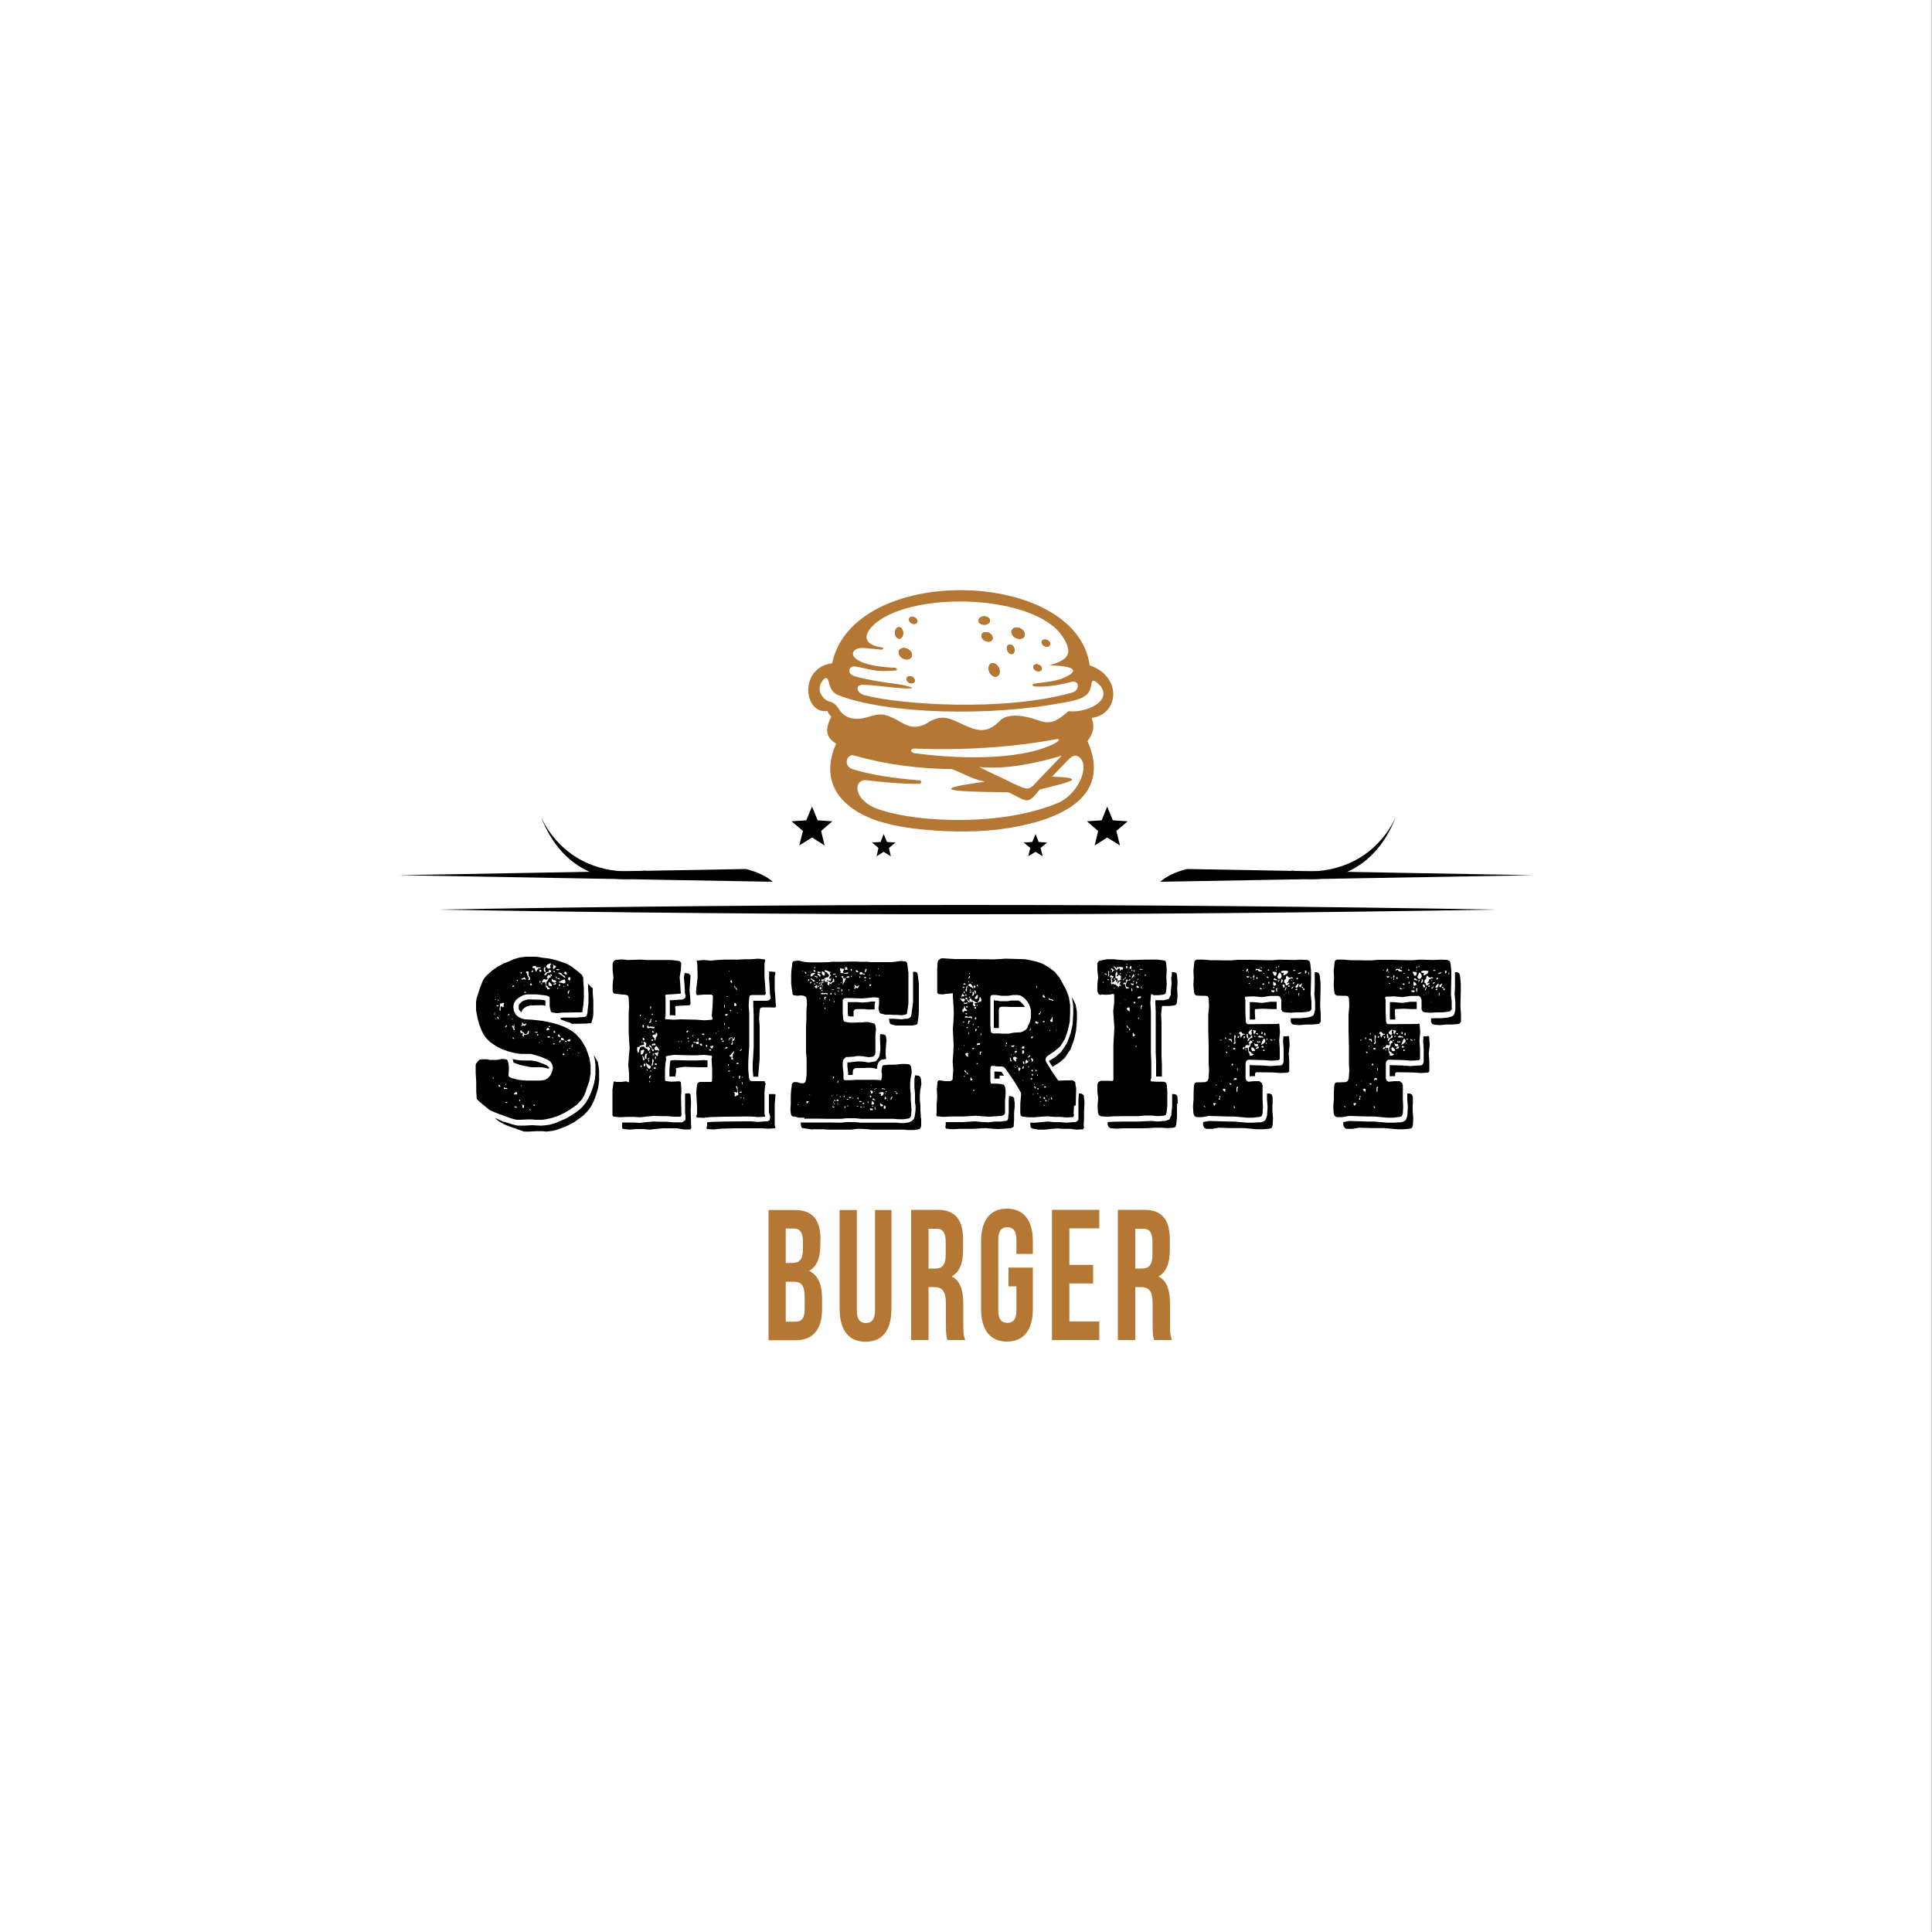 <?xml version="1.0" encoding="UTF-8"?>
<svg id="Calque_1" data-name="Calque 1" xmlns="http://www.w3.org/2000/svg" viewBox="0 0 100 100">
  <rect x="0" y="0" width="100" height="100" fill="#333333" stroke="none"/>
  <defs>
    <style>
      .cls-1, .cls-2 {
        fill: #b47834;
      }

      .cls-1, .cls-3 {
        fill-rule: evenodd;
      }

      .cls-4 {
        fill: #fff;
      }
    </style>
  </defs>
  <rect class="cls-4" width="99.99" height="100"/>
  <g>
    <path class="cls-3" d="M61.44,44.98l17.92.32-19.31.34c.3-.26.74-.5,1.39-.66h0Z"/>
    <path class="cls-3" d="M77.39,47.08c-18.62.32-36.28.32-54.78,0,18.47-.32,36.37-.32,54.78,0h0Z"/>
    <path class="cls-3" d="M38.6,44.98l-17.96.32,19.36.34c-.3-.26-.74-.5-1.4-.66h0Z"/>
    <path class="cls-3" d="M32.71,45.48s-3.34.53-4.76-3.33c0,0,1.19,3.41,5.47,2.91,0,0-.21.25-.21.34,0,.09-.5.08-.5.08h0Z"/>
    <path class="cls-3" d="M67.54,45.48s3.34.53,4.76-3.33c0,0-1.19,3.41-5.47,2.91,0,0,.21.25.21.34,0,.09.5.08.5.08h0Z"/>
    <polygon class="cls-3" points="42.03 41.75 42.32 42.46 43.08 42.51 42.5 43.01 42.68 43.76 42.03 43.35 41.37 43.76 41.56 43.01 40.97 42.51 41.73 42.46 42.03 41.75 42.03 41.75"/>
    <polygon class="cls-3" points="45.74 43.17 45.91 43.58 46.35 43.61 46.01 43.89 46.11 44.32 45.74 44.09 45.37 44.32 45.47 43.89 45.14 43.61 45.58 43.58 45.74 43.17 45.74 43.17"/>
    <polygon class="cls-3" points="57.31 41.75 57.02 42.46 56.26 42.51 56.84 43.01 56.66 43.76 57.31 43.35 57.97 43.76 57.78 43.01 58.37 42.51 57.6 42.46 57.31 41.75 57.31 41.75"/>
    <polygon class="cls-3" points="53.6 43.17 53.43 43.58 52.99 43.61 53.33 43.89 53.22 44.32 53.6 44.09 53.97 44.32 53.86 43.89 54.2 43.61 53.76 43.58 53.6 43.17 53.6 43.17"/>
    <path d="M30.19,50.6v.19s.03.36.03.36v.28s0,.26,0,.26l-.03.36-.04.26v.07s-.02.01-.02.01h-.03s-.05.01-.05.01h-.21s-.51.01-.51.01h-.21s-.29.03-.29.03l-.21-.03-.07-.02-.03-.02-.02-.06-.02-.08-.03-.16v-.45s-.04-.03-.04-.03l-.05-.03-.04-.02-.18-.03-.38-.04h-.51s-.16.04-.16.04l-.14.07-.14.09-.12.11-.09.15-.03.19.03.21.1.19.14.12.19.09.15.03.36.02.54.06.49.1.33.09.31.12.3.16.15.1.14.11.24.26.1.15.18.3.13.36.06.18.06.38v.2s0,.22,0,.22l-.07.4-.07.19-.13.39-.08.18-.1.17-.26.28-.31.22-.31.19-.33.16-.33.11-.36.08-.17.02h-.35s-.18-.02-.18-.02h-.2s-.38.02-.38.02h-.18s-.2-.04-.2-.04l-.36-.12-.17-.07-.18-.06-.37-.15-.17-.09-.46-.38-.16-.15-.02-.06v-.08s-.02-.25-.02-.25v-.48s-.03-.55-.03-.55v-.34s.02-.08.02-.08l.08-.11.09-.09.07-.03h.33s.14.03.14.03h.39s.13-.03.13-.03l.12-.02.19.02.06.02.03.04.02.06.02.07.03.19v.12l-.02.31v.04s.04.06.04.06l.05.03.04.02.11.03.27.07.14.02.27.02h.65s.17-.01.17-.01l.16-.03.16-.1.12-.15.08-.18.04-.2-.04-.17-.08-.13-.14-.1-.2-.09-.14-.06-.33-.1-.21-.06h-.51l-.16-.02-.18-.03-.32-.08-.31-.11-.32-.16-.29-.2-.12-.11-.12-.13-.11-.15-.09-.17-.14-.35-.1-.37-.07-.39v-.21s0-.2,0-.2l.03-.2.06-.18.12-.37.14-.36.1-.16.12-.13.27-.24.3-.21.31-.16.16-.06.16-.07.15-.07.33-.1.34-.04h.16s.35,0,.35,0l.17.02.16.03.33.04.16.03.33.09.48.17.15.09.15.1.28.22.13.12.05.04.02.07ZM25.51,55.76h0v.06l.03.04v-.06s0-.04,0-.04h-.02ZM25.63,52.44v-.02h-.03l-.02.09.04.02v-.02s-.02-.03-.02-.03v-.02s.03-.01.03-.01ZM26.05,58.17l.18.08.18.07.18.06.36.13.18.06h.23l.39-.02h.35s.17.02.17.02l.19-.02.21-.03.2-.06.17-.06.17-.07.19-.08.16-.08.18-.1.15-.11.17-.12.15-.12.15-.15.15-.18.13-.2.09-.2.08-.2.07-.21.06-.2.04-.21.03-.25v-.26s0-.22,0-.22l-.02-.21-.04-.19v-.07s-.06-.09-.06-.09l-.09-.16-.07-.11.03.12.04.19.02.21v.22s0,.25,0,.25l-.03.26-.04.21-.06.2-.07.21-.08.19-.1.2-.12.21-.15.18-.15.15-.15.12-.17.12-.16.1-.17.1-.16.08-.19.08-.17.08-.17.06-.21.06-.2.03-.19.02h-.17s-.36-.02-.36-.02l-.38.02h-.39s-.25-.06-.25-.06l-.18-.06-.34-.1-.4-.18h0l.1.09.16.12.17.09ZM25.65,51.76l.02-.02h0s-.02-.03-.02-.03h-.02s0,.02,0,.02v.02s.03.01.03.01ZM25.64,52.73v.02s0,.01,0,.01h.02s0,0,0,0h0s0-.03,0-.03l-.02-.02-.03.02ZM25.79,52.08l.02-.02-.03-.03h-.05s-.03.01-.03.01v.03l.02.03.04-.02h.03ZM25.77,52.75l.03-.02.02-.02-.03-.04v-.03s-.04-.01-.04-.01l-.03.03.03.02.02.03v.04ZM25.77,51.79h.02s.02,0,.02,0v-.02s-.03-.02-.03-.02h-.02v.02s0,.02,0,.02ZM25.77,51.49h.02v-.03h0s-.02-.01-.02-.01h0s0,.03,0,.03h0ZM25.87,56.18h0s0-.04,0-.04h-.02l-.04.02v.06s0,.02,0,.02h.04l.03.02h.02s0-.03,0-.03l-.03-.04ZM26.07,51.91h-.08l-.02.03h-.09s0,.17,0,.17l-.02.08v.11s.05.02.05.02v-.03s0-.01,0-.01v-.02s0-.03,0-.03v-.03s0-.08,0-.08l.03-.03h.04s.02.04.02.04h.04l.03-.02v-.03s0-.07,0-.07l.02-.06v-.03ZM26.04,52.44v.02s-.03.02-.03.02h0s.04-.03.04-.03h0ZM26.24,56.31h-.03s-.03.01-.03.01h-.02s0,.01,0,.01l-.03-.02v-.03h-.05v.08s.04.01.04.01h.02s.04-.01.04-.01h.02s.02,0,.02,0h0s.02.01.02.01h.02s0-.02,0-.02h0s0-.02,0-.02h-.02ZM26.18,53.16l.05-.02v-.1s-.05.06-.05.06l-.04.06v.02s.04-.01.04-.01ZM26.16,56.09h0s.02.06.02.06h.02v-.04h0s-.02-.01-.02-.01ZM26.23,57.04h-.05s-.02.02-.02.02v.02s.03.01.03.01h.03s.04-.03.04-.03v-.02h-.03ZM26.32,52.5l-.02.04v.02h.03l.03-.03v-.07l-.04.03ZM26.54,53.21l.02.04.02.02v.03s.02.02.02.02h.02s.02,0,.02,0v-.07s-.02-.03-.02-.03h0v-.1s0-.03,0-.03v-.02s0-.02,0-.02h0v-.03l-.05.06h.02s.02,0,.02,0h0s0,.01,0,.01l-.02.02h-.03s0,0,0,0l-.02-.02v-.04s0-.01,0-.01h0s0,.01,0,.01v.02s-.06.06-.06.06l.02.02h0s.02-.02.02-.02l.02.04h0s0,.04,0,.04h0ZM26.52,52.78l.02-.03-.02-.03h-.02s0,0,0,0v.04l.03.02ZM26.57,51.08l.06-.07h-.07l-.04.03v.03s0,.01,0,.01h.05ZM26.54,53.69v-.02s.02-.01.02-.01h-.02s0-.02,0-.02h0v.11s.08.03.08.03l-.03-.06-.03-.03ZM28.41,55.25l-.03-.04-.09-.07-.17-.08-.13-.04-.15-.06-.16-.04-.19-.03h-.48l-.19-.02-.19-.03-.1-.03.03.1.02.09.31.11.16.04.33.07.16.02h.51l.2.04.17.04v-.07ZM26.74,56.52h-.03l-.05.03-.07.08.03.02h.02s.06-.01.06-.01l.03.02.03-.02.02-.04-.03-.03v-.04ZM26.73,57.27h-.09s-.03.02-.03.02l.03.02h.03s0,0,0,0h.02l.02.03h.04v-.03l-.03-.04ZM26.78,50.72h-.03v.03s0,.02,0,.02h.03s.02.01.02.01v-.02s0-.03,0-.03h-.02ZM27.01,52.33l.04-.08.08-.07.1-.07.11-.04.12-.03h.14s.32-.01.32-.01h.18s.13.03.13.03v-.27l-.11-.03-.17-.02h-.18s-.33-.01-.33-.01h-.13s-.13.04-.13.04l-.11.04-.1.07-.07.07-.05.08v.08s0,.12,0,.12l.05.08.09.09.02-.07ZM26.91,56.9l-.02.02h-.02s0,.06,0,.06l.03.02.02-.02v-.02s0-.03,0-.03l-.02-.02ZM26.96,50.39h.04v-.07s-.04-.01-.04-.01l-.02.02v.03l.02.02ZM27.39,53.43l-.02-.09-.04.04-.04.09-.05.06h-.05s-.04-.02-.04-.02l-.05-.07-.07-.03-.04-.08h-.04s-.03.07-.03.07l.04.06.02.03.04-.03.04.02v.06s-.03.04-.03.04l.03.04.03.03h.04s0-.03,0-.03l-.03-.03v-.02h.03s.13-.01.13-.01l.02-.03h.08v-.09ZM26.98,56.18h-.02v.02s0,.02,0,.02h.03s0-.02,0-.02h0s0-.02,0-.02ZM26.98,50.67v.03h.03s.05,0,.05,0l.06-.03.05.03h.06s-.08-.12-.08-.12l-.11.06-.04.02h0ZM26.99,53.09v.03h.03s.05-.06.05-.06l.06.04h.02l.03-.02.05-.04.02-.08-.04.02-.02.03h-.04s-.04,0-.04,0l-.04-.06-.06-.03.02.08-.03.07h0ZM27.02,57.16l.02.06v.09s0,.02,0,.02l.04.02.04-.04h0s0-.1,0-.1l-.08-.04ZM27.05,56.49l.03.02.03-.02h-.03s-.03,0-.03,0ZM27.14,50.96h0l-.02.03h0v.02h0s.02,0,.02,0v-.04h0ZM27.13,51.36l.03.03h.06v-.04l-.02-.02h-.06s0,.03,0,.03ZM27.25,50.35l.08.22.03.02.02.02-.03.06v.07s.04-.02.04-.02h.03s0-.01,0-.01l.02-.09-.04-.07-.02-.02-.02-.03v-.21s-.05-.01-.05-.01h-.07v.02h-.02s.02.06.02.06ZM27.45,57.43l-.04-.02-.04.04h.03s.03-.01.03-.01l.03.03h.02v-.03h-.03ZM27.53,50.94l-.02-.02v-.02h-.04s0,.01,0,.01l-.04.03v.04l.03.02h.05s0-.02,0-.02h.02v-.04ZM27.58,50.23h-.05v.03l-.03.03.03.02h.02s.04-.01.04-.01v-.04s0-.03,0-.03h-.02ZM27.67,50.11l.02.04v.04s.03.06.03.06l.03.06.05-.11h.02s0-.02,0-.02h0s0-.01,0-.01h0s.07-.06.07-.06h0l.05.02h.02s.03-.02.03-.02l-.02-.02v-.02h-.16s-.06-.01-.06-.01l-.02-.06h-.06s-.07.01-.07.01l-.04.04.02.06h.06ZM27.64,57.17h-.04v.03s.03.02.03.02l.04.02.03-.03-.02-.03h-.04ZM27.83,53.44v-.02l-.03-.02-.03.02h-.03l-.03-.02-.03.02.02.03h.05s.04.01.04.01l.04-.02ZM27.84,53.53h-.03l-.02.03v.02s.04.02.04.02h.03s0-.03,0-.03v-.03s-.03-.01-.03-.01ZM27.96,50.78h0s-.03-.01-.03-.01h0v.07s0,.01,0,.01v.02h.03l.02-.02v-.02s0-.04,0-.04ZM28.01,50.22l-.06-.02h-.03s0,.04,0,.04v.04h0l.03.02h.05s.03-.06.03-.06l-.02-.03ZM27.91,53.95v.03h.03s0-.04,0-.04h-.04ZM28.03,50.89h-.05s.06.06.06.06h.03s0-.04,0-.04h-.03ZM28.28,51.21h.07l.13-.03-.08-.07h-.04s0-.01,0-.01h0s0-.01,0-.01v-.02h0s0-.01,0-.01l-.06-.04h-.02s-.02-.03-.02-.03l.02-.16.08-.09.04-.12h.03s.02-.01.02-.01l.07-.04h0s-.02-.03-.02-.03v-.03s-.1-.06-.1-.06l-.1.12.05.06-.03.07h-.09l-.07-.03-.06.06-.04.06v.06s.06.01.06.01l.04-.03h.04s.03.03.03.03v.08l.02.08v.07l.06.03.02.13ZM28.05,53.86h-.02v.03s0,.02,0,.02h.02v-.02s0-.02,0-.02h-.02ZM28.21,50.32h.02l.02-.06-.04-.06v-.04l.03-.06-.04-.04-.05.03v.06s0,.01,0,.01v.02s0,.07,0,.07l.04.06h.03ZM28.32,50.31l-.1.06-.05.09.02.02h.02s.07-.03.07-.03l.04-.08.06-.02h.02s.06-.01.06-.01h0s.06-.03.06-.03v-.06l-.02-.02v-.02h-.07s0-.01,0-.01h0s0,.01,0,.01h-.02s0,.06,0,.06l-.03.04h-.05ZM28.35,50.13h.08l.06-.02h.02s-.03-.08-.03-.08v-.09s.04-.01.04-.01l.02-.02-.02-.02v-.02h-.08l-.02.02-.09.04-.06.08v.04s.04.03.04.03l.04.04ZM28.4,53.3h.04s-.02-.02-.02-.02v-.04s-.03-.04-.03-.04h-.04l-.05.04-.02.07.03.02h.05s.04-.02.04-.02ZM28.46,53.64h-.07s-.09.03-.09.03l.06.02.03.02h.07v-.08ZM28.58,51.03l-.03-.08-.08-.09-.04-.03h0s0-.01,0-.01h0s-.02.01-.02.01l-.02.04v.02s0,.1,0,.1h0s.05.03.05.03l.07.03.08-.03ZM28.47,53.11h0s-.06-.01-.06-.01v.03s0,.03,0,.03h.05s0,0,0,0h0s0-.01,0-.01h.04s-.05-.03-.05-.03h-.02ZM28.5,50.49l.05.04h0s.02-.02.02-.02l-.02-.07-.06-.02v.07ZM28.64,49.98l-.02.11.02.09.08-.08.07-.07-.03-.03-.05-.02-.07-.04h-.04s0,.02,0,.02h-.04.05s.04.02.04.02ZM28.71,50.85h.04s.03-.03.03-.03v-.03s0-.03,0-.03l-.06-.02-.09-.02-.07-.07v.15s.13.07.13.07ZM28.64,53.68l-.06.02v.03s.03.02.03.02l.02-.03v-.04ZM28.79,50.87h-.02s0,0,0,0l-.04.02-.03.02-.07.03h0v.02h.11s.02-.01.02-.01l.02-.02v-.07ZM28.65,50.3l.06.02.02-.02v-.02l-.03-.02h-.04l-.03.02.02.02ZM28.66,53.99h-.03v.07s.05-.01.05-.01h.04s0-.01,0-.01l-.02-.03h-.05ZM28.75,53.4v-.02h-.03s-.04-.02-.04-.02l-.03.03v.03s.02.02.02.02l.02.02h.02s.02-.01.02-.01v-.04s.02-.01.02-.01ZM28.82,50.21h.1s.04-.01.04-.01v-.02s-.1-.02-.1-.02h-.08l.05.06ZM28.98,50.71l-.04-.09-.1.02h0s-.03-.06-.03-.06v-.03s-.03-.02-.03-.02v.11h.05s.14.07.14.07ZM28.89,51.17v-.02h0v-.02h-.02s-.02,0-.02,0v.02s-.03.02-.03.02h0s.04.01.04.01h.02ZM29.25,50.55l-.06-.06h-.02s-.04-.02-.04-.02l-.02-.02h0s-.02-.03-.02-.03l-.03-.04-.02-.02-.1-.02-.08.02.06.02.08.07h.03s.03.03.03.03h.02s0,.01,0,.01h0s.02.02.02.02l.04.03.04.04.1.04h0s0,0,0,0l-.05-.08ZM29,53.66l-.04-.09-.02-.03h-.04l-.02.03v.04l.05.06h.07ZM28.99,50.94h-.06s0,.02,0,.02l-.02.04h.02s0,.03,0,.03h.06s0-.02,0-.02v-.02s0-.01,0-.01v-.04ZM29.26,50.9v-.06s0-.07,0-.07l-.04-.08h0l-.07.03-.06.02-.06.03-.07.04-.06.03.13.03h.03s.11.03.11.03h.04s.03-.03.03-.03ZM28.96,53.97l.06-.06v-.08s-.07.06-.07.06v.08ZM29.27,53.88l-.07-.03h0s0-.01,0-.01l-.03-.06-.03-.04h0s0-.01,0-.01h-.03s-.04-.01-.04-.01l-.03.02v.07s0,.02,0,.02h.04s.03.01.03.01h.05s.06.02.06.02v.02s.03.03.03.03l.07.02h.02s-.02-.06-.02-.06ZM30.44,50.95v.2s.02.27.02.27v.48s-.05.43-.05.43v.09s-.05.16-.05.16l-.06.04-.06.02h-.08s-.03.01-.03.01h-.07s-.2.02-.2.02h-.16s-.15,0-.15,0h-.4s-.14.02-.14.02l.02.08.31.12.15.04.1.06h.26s.5-.01.5-.01l.27-.03v-.06s.07-.22.07-.22l.02-.18v-.19s0-.26,0-.26v-.27s-.03-.36-.03-.36v-.27s-.08-.04-.08-.04l-.1-.12-.08-.07v.03ZM29.17,54.54h-.04l-.02.03.04.04h.06v-.06s-.04-.02-.04-.02ZM29.16,54.22l.03.02v-.02s0-.03,0-.03h-.02s0-.01,0-.01h0v.02l.02.02ZM29.17,51.02v.02s-.02.01-.02.01l.04.02.03-.03h-.02s0-.01,0-.01h-.02ZM29.33,50.35l-.03-.04-.05-.02-.03.03-.03.06.09.06.04-.02h.03s-.02-.06-.02-.06ZM29.36,54.32v.02s-.02.04-.02.04l.03.02.02-.04v-.03s-.03-.01-.03-.01ZM29.35,51l.02.02h.02s.03.01.03.01v-.04s-.04-.04-.04-.04h-.03v.06ZM29.47,53.77v.03h-.05l-.06.07h0l.06.03h.07s.04-.04.04-.04l-.04-.08h-.03ZM29.46,51.27v-.02l-.04.04v.02s-.03.01-.03.01h0s0,.1,0,.1l.02.02h.02l.02-.08.02-.06v-.04ZM29.42,51.58h0s0,.03,0,.03l.02.03v.02s.03-.01.03-.01v-.02s0-.03,0-.03l-.04-.02ZM29.46,50.75l.06-.04v-.12s-.05-.01-.05-.01h-.04l-.02.04v.06s0,.03,0,.03l.04.04ZM29.46,54.24h-.03l.02.03h.05v-.02h-.04ZM29.67,54.57h-.02v.03h.02s0,.01,0,.01v-.02s0-.01,0-.01h-.02ZM29.74,54.69h0v.02s0,.02,0,.02h0s0,.01,0,.01v-.02s0-.02,0-.02h-.02ZM29.93,54.48h0s0-.01,0-.01v.02s0,.01,0,.01v.02s.02-.01.02-.01h.02s0-.03,0-.03Z"/>
    <path d="M39.59,56.03l.04.06-.03.11-.03.36v.73s0,.37,0,.37l.04.1-.03.04-.34.02-.35-.03h-.35s-1.06.01-1.06.01l-.71.02-.36.04-.35-.02-.02-.07.04-.12v-.37s-.02-.36-.02-.36l-.02-.37.03-.36.04-.13.1-.06h.61l.04-.06v-.62s-.03-.51-.03-.51l.03-.11-.03-.06-.38-.04-.39.02h-.39l-.78-.02-.39.06-.04.04.02.11-.04.27-.02.28v.57l.06.03.29.03.31-.02h.1s.06.04.06.04l.03.4-.02.4.02.81v.11s-.04.07-.04.07h-.35s-.35-.03-.35-.03h-.35s-.35-.01-.35-.01l-.34.03-.35.04-.35-.02h-.35s-.35.02-.35.02l-.35-.04-.04-.06v-.11s0-1.22,0-1.22l.06-.4.04-.03.09.03h.26s.26-.03.26-.03l.1.04h.05s0-.44,0-.44l-.04-.44.03-.44.04-.43-.03-.44-.02-.43v-.88l.02-.43-.02-.44-.04-.11-.1-.04-.26-.02-.25-.03-.12-.02-.06-.1v-.36l.04-.37-.04-.37v-.36l.06-.12.11-.06.31-.02.32.03.65-.02.32.02h.32s.31,0,.31,0h.65l.31.04.12.02.07.1-.02.36-.06.37.03.36.02.36.02.1-.04.03-.37.03-.37.02-.04.06.02.1v.94l-.03.11.03.06.4.03.4-.02.8.02.41.03.4-.03.02-.08-.04-.12.04-.47.02-.47v-.1s-.07-.06-.07-.06h-.38s-.38.03-.38.03l-.04-.09v-.13s.04-.36.04-.36l.04-.36-.02-.72-.03-.1.02-.03.35-.03.35.03.35-.03.35-.02h.71l.35-.02h.35s.35-.03.35-.03l.35.04.02.07-.04.13v.72l.03.36.02.36.02.13-.05.07h-.68s-.1.03-.1.03l-.03.12-.03.4.03.42v1.66s-.05.83-.05.83v.42l.04.42.04.12.1.04h.67ZM35.77,58.26l-.02-.81.02-.4-.03-.4-.06-.06h-.1s-.12.02-.12.02v.22s0,.39,0,.39v.4s.02.1.02.1v.24s-.07.06-.07.06l-.1.07h-.47s-.36-.03-.36-.03h-.33s-.34-.01-.34-.01l-.33.03-.38.04-.35-.02h-.34s-.21,0-.21,0v.27s.03.06.03.06l.35.04.35-.03h.35s.35.03.35.03l.35-.04.34-.03h.71s.35.06.35.06h.35s.05-.08.05-.08v-.11ZM33.17,54.2l.03-.03h.12l.08.09.1.03.06.12.05-.04.04-.1-.06-.07-.05-.04-.04.06-.07-.02v-.09s.03-.09.03-.09l-.05-.06-.05-.04-.05.02v.04s.03.04.03.04v.04s-.03.03-.03.03h-.07l-.07.03h-.05l-.03.07h-.06s-.05.02-.05.02v.16s.05.15.05.15l.05-.1v-.08l.04-.07.03-.08ZM33.16,52.59l.02-.03v-.02h0s-.03-.01-.03-.01l-.03.02v.03l.02.02h.03ZM33.18,55.15h-.02v.03s0,.04,0,.04l.03.03v-.02s.03-.03.03-.03v-.04s-.05-.01-.05-.01ZM33.18,54.36l-.02.16.03.08.07-.04.03-.04.03-.06.03-.09-.05-.04-.11.04ZM33.22,53.97h.03s0-.04,0-.04v-.02s0-.03,0-.03l-.04.07h0s0,.03,0,.03ZM33.35,54.87l.02-.02v-.04l-.02-.02-.04-.07-.04-.08-.02.02.02.09v.08s.02.04.02.04h.03s.03,0,.03,0ZM33.33,53.17v-.07s0-.04,0-.04l-.03-.02-.04.02v.1l.03.03.04-.02ZM33.27,53.73v.09s.04.02.04.02h.03s.02-.03.02-.03l-.02-.07-.04-.02h-.03ZM33.36,55.05l-.04.02v.06s0,.04,0,.04l.03.04.04-.03.02-.07v-.03s-.04-.03-.04-.03ZM33.46,54.79v-.17s.06-.09.06-.09l-.12.03-.03.15v.03l.04.07.06-.02ZM33.42,52.77h0s0-.03,0-.03l-.02-.03h-.02s0,0,0,0v.02s.03.04.03.04ZM33.68,55.26v-.08l-.06-.03-.1-.07-.1-.08.05.18.09.12.07.02.06-.07ZM33.5,55.35h-.04s.02.06.02.06h.02s.03-.02.03-.02l-.03-.03ZM33.61,53.2h.07s.1.03.1.03h.06s.04-.04.04-.04v-.04h-.04l-.2-.02-.03.02h-.03s-.03-.06-.03-.06l-.04-.02-.02.1.06.06.07-.02ZM33.56,54.82l.04-.03.04-.04-.1.02.02.21.05-.07-.05-.09ZM33.72,52.78v-.04h-.03s-.03.04-.03.04v.08s-.05.03-.05.03l-.03.06.12-.03v-.13ZM33.77,54.41h.04s.03-.03.03-.03v-.04s-.02-.03-.02-.03h-.03l-.05-.02v-.06l-.05-.1-.09-.04h0s0,.03,0,.03l.04.07.07.04.02.07.03.08.03.04ZM33.67,54.42h-.05s-.03.06-.03.06v.02h.02s.05-.01.05-.01v-.07ZM33.59,55.79l.02.02h.02s.03-.07.03-.07l.03-.1-.08.07-.02.08ZM33.62,55.94l-.02.02.02.07.03-.03v-.03l-.03-.02ZM33.67,55.41h-.02s0,.02,0,.02l.02.03h.03s0,0,0,0v-.02s0-.03,0-.03h-.02ZM33.7,52.16v-.08h-.03l-.02.06.02.09.03-.07ZM33.77,52.53h.02s0-.03,0-.03v-.03h-.04l-.02.02v.02s0,.02,0,.02h.03ZM33.77,53.88l.03-.02v-.04s0-.02,0-.02h-.03s-.03-.01-.03-.01l-.02.03v.04s.05.02.05.02ZM33.77,54.13l.05-.03h.02s.02-.01.02-.01l.04.02.04-.03-.03-.06h-.05s0,0,0,0h-.07s-.05.04-.05.04v.02s0,.02,0,.02l.05.02ZM33.79,55.03l.05-.12-.06-.12-.02.12v.12l-.03.07.02.1.03-.07.03-.06-.02-.04ZM33.79,53.6h-.05s.09.09.09.09l.06.09-.02.04.03.03h.03v-.07l.02-.06v-.06h.05s.02-.08.02-.08v-.07s-.04-.06-.04-.06l-.04.02v.06s-.05.02-.05.02h-.04l-.06.02ZM33.83,53.45v-.02s0-.04,0-.04l-.04-.03h-.02s-.02.03-.02.03l.02.04.03.02h.03ZM33.79,54.55v.03s0,.03,0,.03v.02s.04-.01.04-.01v-.08l-.02-.02-.02.02ZM33.83,55.27v.02s.02.03.02.03h.06s.05-.04.05-.04l-.06-.04-.07.03ZM34.04,54.4v.09h-.1l-.03.02-.04.02.08.07.07.07.03-.04v-.06l.03-.08-.04-.09ZM34.05,54.22l-.07-.07h-.04s-.02.04-.02.04l-.04.04v.08s.04.06.04.06l.05-.02h.08l.03.03h.04v-.04l-.03-.03-.04-.09ZM33.93,54.81h.02v-.16s-.05.07-.05.07v.07l.03.02ZM33.96,55.04h-.06v.07l.06.02.04-.04v-.03s-.04-.01-.04-.01ZM33.95,52.88h.02l.02-.02v-.03s-.04-.01-.04-.01h0s-.02.02-.02.02v.03s.03.01.03.01ZM36.19,55.24h.43v-.35s-.18-.02-.18-.02l-.39.02h-.39l-.76-.02-.2.02-.03.22-.02.26v.35h.12s.19,0,.19,0v-.02l.04-.27-.02-.11.04-.04.39-.06.78.02ZM35.4,50.62l.03.33.02.36v.08s.04.15.04.15l-.02.1-.08.07-.1.03h-.08l-.37.03h-.17v.78h.17s.12.01.12.01v-.33l-.02-.1.04-.06.72-.04.04-.07v-.08l-.02-.29-.03-.36.03-.37.02-.36-.07-.1-.1-.02-.13-.02-.05.27ZM35.16,53.89h-.05s0,.03,0,.03h.02s.02,0,.02,0v-.02s0-.01,0-.01ZM35.2,54.21h-.03s0,.03,0,.03h0s.02.01.02.01v-.02s0-.02,0-.02ZM35.27,53.89l-.02.02v.02h.04v-.02s0-.02,0-.02h-.02ZM35.62,53.37v-.03s-.06.01-.06.01l-.04.06.04.03.04-.02.02-.04ZM35.65,53.75v-.02l-.03-.02h-.05s.03.06.03.06h.04s0-.01,0-.01ZM35.61,53.91l.02.02.02-.02.02-.04h-.04s-.02.04-.02.04ZM35.8,54.16v.04s.05.01.05.01v-.02s0-.03,0-.03l.02-.08v-.04l-.05.03-.03.09ZM35.84,53.6l-.03.02.04.02.03-.02h0s0-.02,0-.02h-.04ZM36,53.95l-.04-.03h-.06s0,.02,0,.02l.04.03h.05s.02.01.02.01l.07.07.08-.02.02-.04-.03-.06v-.03l-.07.02-.07.03ZM36.13,53.73l-.04.08.05.07.02-.08-.03-.07ZM36.26,54.02l-.06.03.04.03.03.03.04.02h.03s0-.06,0-.06l-.02-.04-.07-.02ZM36.4,53.49l-.03.02h-.04s0,.04,0,.04l.04.02h.05s.03-.03.03-.03v-.03s-.04-.02-.04-.02ZM36.55,54.08l-.02.03.02.04v.02s0,.02,0,.02h.04s.02-.07.02-.07l-.03-.04h-.03ZM36.59,53.8l-.04-.04v.04s0,.06,0,.06l.04-.06ZM40.12,56.8l.03-.11-.04-.06h-.31s0,.28,0,.28v.36s0,.31,0,.31l.02.06.04.12v.13l-.03.09-.1.06h-.12s-.38.03-.38.03l-.34-.03h-.34s-1.06.01-1.06.01l-.7.02-.19.02v.16s-.03.12-.03.12l.02.07.35.02.36-.04.71-.02h1.41s.35.02.35.02l.34-.02.03-.04-.04-.1v-.73s0-.37,0-.37l.03-.36ZM36.83,53.76l-.05-.02-.04-.02-.06.03v.07h.07l.08-.06ZM36.74,54.32l-.05.04.06.02h.06s0-.04,0-.04l-.02-.03h-.06ZM36.84,54.15h-.05s-.04.01-.04.01l.02.03.02.04.03.04h.04s.05-.07.05-.07v-.08h-.03s-.04.01-.04.01ZM37.07,53.45h-.02v.04h.02s.02,0,.02,0v-.02s0-.01,0-.01h-.02ZM37.2,53.35l-.02.02v.03h.02v-.02s0-.03,0-.03ZM37.4,53.77l-.02-.03h-.04s-.03.01-.03.01v.06s.03.01.03.01h.04s.02-.04.02-.04ZM37.46,53.87h-.02s0,0,0,0h-.03l-.04.03v.02h.02s.02.01.02.01l.02-.02h0s.02.01.02.01l.02-.02v-.02h0ZM37.5,52.11l-.02.03v.03h.02s0,0,0,0l.02-.03v-.11l-.02-.02-.02.02v.04s0,.03,0,.03ZM37.52,53.02v-.06l-.03-.03v.07s0,.02,0,.02v.03h.03v-.03ZM37.68,54.2h-.04s-.03.03-.03.03v-.02s.02-.03.02-.03h0s-.02,0-.02,0h0s-.03.02-.03.02l-.02.02-.06.06h.02s.02-.02.02-.02h0s.02-.02.02-.02h0,0v.02l-.02.02v.02s-.02.01-.02.01h0s.02-.01.02-.01l.06-.04h.04s0-.01,0-.01h0s.02-.02.02-.02v-.02ZM37.53,52.54l.04.04.08-.03.02-.09-.05.03h-.08v.04ZM37.64,51.6h.02v-.04h-.03s-.02.01-.02.01v.02s.03.01.03.01ZM37.74,53.24v-.09l-.03.02-.02.02v.04s.02.02.02.02l.03-.02ZM37.86,53.68l-.02.02-.08.02-.02.04-.03.06v.04s-.03.04-.03.04l.06-.07.04-.06.02-.02.03-.02h.02s.02-.03.02-.03h.02l.02.09v.06s-.02.04-.02.04v.08l-.06.09h.02s.04.01.04.01h.03s0-.03,0-.03v-.04s.03-.04.03-.04h-.04v-.06s.05-.04.05-.04l.04-.02.03-.1v-.03l-.02-.03-.02.02v.06s-.03.02-.03.02h-.02l-.02-.06-.02-.02v-.03h-.02l-.03.02ZM37.68,55.13v.02h.03l.02-.03v-.04s-.05.02-.05.02v.03ZM37.72,55.4l-.04.07h.05s.05-.03.05-.03v-.02h0s-.05-.01-.05-.01ZM37.76,50.26v-.04s0,0,0,0l-.02.03v.06l.03-.04ZM37.79,52.33h.05s0-.04,0-.04h-.02s0-.03,0-.03l-.04.02v.03s0,.02,0,.02ZM37.97,54.43l-.07.07-.06.07-.02.04h-.02s-.03,0-.03,0v.07s.06.03.06.03v-.03l-.02-.03.02.02.03.02h0s0,.02,0,.02h0s0,.06,0,.06l-.02.03h0v.03h.02s.03,0,.03,0h.07v-.04s-.05-.02-.05-.02v-.07l.03-.07-.02-.02.03-.07.03-.06.02-.02v-.03l-.02-.02-.02.02ZM37.85,50.85v.03s.02.02.02.02l.02-.04v-.06s0-.01,0-.01v-.04h-.05l-.04.03v.04s.05.02.05.02ZM37.94,55.77h0v.02l.03-.02.02-.04h-.04s-.02.04-.02.04ZM38.04,51.13l.04.02.02.06.03.03.02-.02-.02-.07-.05-.04h-.03v-.03s0-.03,0-.03v-.02h-.04v.02s0,.04,0,.04l.02.02.03.02ZM38.03,52.07h.04s.03-.02.03-.02h.02v-.04l-.03-.06-.04-.04h-.02s-.02-.01-.02-.01v.02s0,.02,0,.02v.11s0,.02,0,.02ZM38.2,56.58l-.02-.07v-.09s0-.08,0-.08l-.02-.08-.06-.06v.08s.04.07.04.07l.02.08v.08s-.02.04-.02.04h-.04s-.03-.03-.03-.03h-.04s-.03.03-.03.03l.02.04.02.06-.02.07v.03s.05-.01.05-.01h.04v-.04s.1-.01.1-.01v-.11ZM38.16,54.99l-.06.08h.08l.07-.02v-.02h-.02s-.07-.03-.07-.03ZM38.14,50.96h0v-.06h0s0,0,0,0v.02s0,.02,0,.02h.02ZM38.2,52.43l-.02-.03v.07s.02-.03.02-.03ZM38.27,55.84l.03-.02v-.04s0-.06,0-.06l.03-.04h-.08s0,.09,0,.09v.04s0,.03,0,.03ZM38.39,56.54v-.03s-.04-.02-.04-.02l-.03.02h-.04v.03s.03.02.03.02h.05s.03-.02.03-.02ZM38.32,54.39l.06-.04v-.09s-.06.11-.06.11h-.03s0-.01,0-.01v.04h.04ZM38.38,56.81h-.05s0,.03,0,.03h.03s.02.01.02.01v-.04ZM38.4,52.28h0s0-.02,0-.02v-.02h-.02s0-.01,0-.01h0s0,.03,0,.03l.02.02ZM38.4,55.77h.03s0-.04,0-.04h0s0-.01,0-.01l-.03.02v.03ZM38.44,56.12v-.09l-.05-.03v.03s.03.03.03.03l-.02.03v.03s.04-.01.04-.01ZM38.42,57.13h-.02v.04h0s.02.01.02.01v-.02s0-.01,0-.01v-.02ZM38.52,56.82h-.04v.04h.02s.02,0,.02,0v-.04ZM39.8,50.6l.03.35.02.36v.12s.02.1.02.1l.02.15-.08.09-.1.03h-.72s0,.29,0,.29l.02.42v1.67s-.02.43-.02.43l-.03.4v.39l.03.33h.26v-.11s.07-.83.07-.83v-.42s0-1.25,0-1.25l-.03-.42.03-.4.03-.12.1-.04h.33s.34.01.34.01l.05-.07-.02-.13-.02-.36-.03-.36v-.72l.04-.13-.02-.07-.31-.03v.33Z"/>
    <path d="M41.64,57.85h-.3s-.21-.06-.21-.06h-.08s-.05-.02-.05-.02l-.04-.04-.02-.07-.03-.21.02-.3v-.44s.02-.29.02-.29l.03-.21v-.08s.04-.06.04-.06l.03-.04.06-.02h.14s.2.06.2.06h.13s.06-.03.06-.03l.04-.03.02-.06.02-.08.03-.25v-.34s0-.49,0-.49l-.03-.34v-.49s0-.83,0-.83l.02-.34v-.49s.03-.34.03-.34l-.02-.25-.02-.08-.03-.04-.05-.03-.06-.02-.13-.02-.19.02-.13-.02h-.06s-.04-.04-.04-.04l-.02-.03v-.07s-.04-.21-.04-.21l-.03-.29v-.43l.02-.29.03-.21v-.08s.03-.07.03-.07l.03-.04.07-.02.21-.02.3.07.21.02h.72s.35-.01.35-.01l.14-.02h.57s.36-.01.36-.01h.36s.14.01.14.01h.42s.15.02.15.02h.35s.36,0,.36,0h.36l.21-.02.3-.04.21.02.06.02.03.04.02.06.06.47v.94s0,.63,0,.63l-.05.39-.02.08v.07s-.05.04-.05.04l-.06.02-.17.03-.25-.02h-.18s-.17-.01-.17-.01h-.24s-.24-.06-.24-.06l-.04-.03-.03-.03-.02-.07-.03-.15.03-.2v-.15s0-.11,0-.11v-.06s-.04-.02-.04-.02l-.25-.02-.35.04-.25.02-.6-.02h-.25s-.07.02-.07.02l-.04.04-.03.04v.07s0,.27,0,.27v.36s.02.26.02.26l.02.08.02.06.04.02.07.02.19.03h.28s.2-.01.2-.01h.2s.13-.02.13-.02h.13s.27.06.27.06l.06.02.04.03.02.07.03.21-.03.29v.22s0,.21,0,.21v.29s0,.21,0,.21l-.02.08-.08.09-.07.02-.18.02-.26-.04-.19-.02h-.18s-.12.03-.12.03l-.31.02h-.1s-.09.07-.09.07l-.07.09-.02.11v.24s.02.17.02.17l.02.16v.29s.02.04.02.04l.03.03h.04s.26,0,.26,0l.34-.02h.87s.25.01.25.01h.05s.04.02.04.02h.03l.03-.03.03-.18v-.13s-.03-.13-.03-.13l.03-.19.02-.07.02-.04.05-.02h.07s.17-.02.17-.02h.24s.18-.01.18-.01l.3-.03h.12s.18.01.18.01l.07.02.05.04.03.06.02.08.02.24-.06.33-.02.25v.24s.03.31.03.31v.25l.02.24.02.33-.02.24-.02.08-.03.06-.05.03-.07.02-.21.03h-.31s-.22-.02-.22-.02h-1.68l-.31-.03h-.21s-.22,0-.22,0l-.3.03h-.73s-.44-.01-.44-.01h-.3s-.44,0-.44,0ZM41.34,57.19l-.03-.04h-.04s0,0,0,0h0s.03.04.03.04h.05ZM47.68,57.86v.17s0,.24,0,.24l-.02.08-.03.06-.05.03-.07.02-.21.03h-.31s-.22-.02-.22-.02h-1.68l-.15-.02-.36-.02h-.22s-.3.04-.3.04h-1.17s-.3-.02-.3-.02h-.44s-.14.01-.14.01l-.44-.07h-.05s-.04-.06-.04-.06l-.02-.07-.02-.16h.4s.36,0,.36,0h.73s.59.01.59.01l.31-.03h.21s.34.01.34.01l.15.02h1.91s.16.02.16.02h.18l.23-.03.09-.03.07-.03.05-.04.04-.03.03-.04.03-.06.02-.07.02-.11.03-.24v-.21s-.03-.17-.03-.17v-.46s-.03-.34-.03-.34v-.21s0-.2,0-.2l.03-.16v-.04s.14.01.14.01l.07.02.05.04.03.06.02.08.02.24-.06.33-.02.25v.24s.03.31.03.31v.25l.02.24v.16ZM41.57,50.26h0s-.04-.01-.04-.01h0s0,.03,0,.03h.02s.02-.01.02-.01h0ZM41.73,50.43v-.1s-.06-.03-.06-.03h-.02v.02s.02.04.02.04l.06.07ZM41.73,57.07l.03.04h.04s.02-.06.02-.06h.02s.03-.02.03-.02l-.04-.03h-.05s0,.01,0,.01l-.02-.02-.02.02v.06ZM41.82,50.49h0s.03.01.03.01v-.02s0-.01,0-.01v-.02s-.04.01-.04.01v.02s0,.01,0,.01ZM41.82,50.73v.06s.07-.04.07-.04v-.07h-.04l-.03.06ZM41.91,56.66h-.02s0-.01,0-.01v.02s0,.01,0,.01h.02s.02.01.02.01v-.02s0-.01,0-.01ZM41.93,50.84v.06h.04l.02-.03.02-.04-.05-.02-.03.04ZM41.94,50.34h.03v-.04h-.03v.04ZM41.94,50.46l.02.07.04.02.04-.03.08-.08.09-.08h-.12l-.1.03-.03.07ZM42.19,50.78l-.07-.06-.07-.03-.04-.04-.07-.02.04.06.02.03h.03l.06.09.1-.02ZM42.11,50.26l.03.04h.06v-.06l-.03-.03h-.03s-.03,0-.03,0v.04ZM42.16,50.95h.06s-.03-.04-.03-.04h-.04s-.03,0-.03,0v.02l.04.02ZM42.13,50.07l.02.04h.03s.03-.02.03-.02v-.02h-.02s-.03-.01-.03-.01h-.03ZM42.3,50.54l-.14-.04.03.07.07-.02v.06s.02.04.02.04l.03-.1ZM42.31,51.11l.03-.02.02-.02h.02v-.03h0v-.03h-.04s0,.02,0,.02l-.02.04-.02.03-.05.06v-.02s.02-.01.02-.01l.02-.04h0s0-.02,0-.02v-.1s-.06.04-.06.04l-.07.06.02.03.03.02.03.03v.02h0s0,0,0,0l.02-.02h.02s.02-.03.02-.03ZM42.31,50.84h-.05v.03h.02s.03.02.03.02h.02v-.03l-.02-.02ZM42.31,50.36h.02s.03,0,.03,0h.06s.06-.03.06-.03h0v-.02h-.06s-.05-.02-.05-.02h-.03l-.02.02v.06ZM42.31,50.46l.04.02.06.04.04.07.02-.12-.08-.08h-.07s0,.07,0,.07ZM42.36,56.34h-.02s0,0,0,0h0ZM42.47,51.15h.06s.02-.01.02-.01l.04-.02h-.04s-.04-.01-.04-.01h-.02s-.03-.02-.03-.02h0s0-.01,0-.01h-.02s0,.01,0,.01v.02h0s0,.03,0,.03h-.04s0,.02,0,.02h0,.02s.03.06.03.06l.04-.02v-.03h.04ZM42.41,50.86h0s-.02.06-.02.06h0s0,.02,0,.02h0s0,.01,0,.01h.02s.02-.04.02-.04h0s.02-.02.02-.02h.07s.04-.01.04-.01l.04-.02.05-.03h0s0-.02,0-.02h-.03s-.04.01-.04.01l-.06.04h-.09s-.02.01-.02.01ZM42.54,50.95l.02-.04h0s-.02-.01-.02-.01l-.02.02h-.02s0,.03,0,.03l-.04.04-.04.02h0s0,.03,0,.03h.02s.02-.01.02-.01v-.02s.05-.02.05-.02h0s.05-.04.05-.04ZM42.42,50.76h0v.02s.02-.03.02-.03v-.02s0-.01,0-.01v-.02h-.04v.06h0ZM42.47,51.67h-.06s0,.03,0,.03h.03s.02-.01.02-.01v-.02ZM42.49,50.75l.02.02v.03s.05-.02.05-.02h.04s.06-.03.06-.03v-.02s0-.02,0-.02l.06-.04h.02s-.04.04-.04.04l-.03.06.05.04.04.03.03-.04.05.02v.06l-.02.06.08.07.03-.02v-.03s-.02-.02-.02-.02v-.02l.02-.02h.04v.02l.04.02.03-.02v-.04h.04v-.04s.06-.01.06-.01h.04s0-.1,0-.1l-.03-.1-.04.07v.06l-.03.04-.02.04h0s0-.01,0-.01h-.02s0-.01,0-.01l-.03.02v.02h-.04l-.06-.06-.08-.02-.05-.08.04.02.05.04h.06s.02.02.02.02h.02l.05-.06v-.06h-.06s-.05-.01-.05-.01h0v-.03l.02-.02.02-.03v-.02s.02-.03.02-.03l.04-.04-.06-.06v-.02s.02-.03.02-.03v-.02s.02-.03.02-.03l-.18-.08-.06-.02h-.08l.02.03h0v.02h0v.02s.1.04.1.04l.09.1.02.03v.02s.02.01.02.01l-.04.06-.05.04h-.06s-.06.03-.06.03l-.08.07h-.06s-.05.01-.05.01v.07ZM42.83,51.42l-.05-.03-.11.02h-.04s-.05-.02-.05-.02h-.06l-.03.04v.03h.22l.02-.02h.03s.02.03.02.03l.05.02v-.08ZM42.52,50.34l.04.09.06.07h.04s.03-.02.03-.02v-.06s0-.07,0-.07l-.07-.04h0s0-.01,0-.01h0s-.02-.02-.02-.02h0s-.06,0-.06,0v.07ZM42.52,51.05h.07s0-.02,0-.02v-.02h0s-.02-.01-.02-.01l-.02.02h-.02s0,.03,0,.03ZM42.58,51.23h-.03s-.03-.01-.03-.01v.06s.05.02.05.02h0s0-.03,0-.03v-.03ZM42.63,51.96l.03-.03h0s-.05-.01-.05-.01v.02s0,.02,0,.02h.02ZM42.77,51.59l-.1.02v.11s0,.03,0,.03h.02s.03-.04.03-.04v-.06l.04-.02.02-.04ZM42.71,52.23h0s0,.01,0,.01l.02-.04-.02-.06-.03.04v.04ZM42.95,51.75v-.02s-.03-.01-.03-.01h0v.06h.04v-.02ZM42.93,50.85v-.02s.08-.01.08-.01v.02h0s0,.01,0,.01l-.05.02h0v-.02ZM43.05,51.44v-.04s-.04-.02-.04-.02l-.03.02v.04s0,.04,0,.04h.03s.03-.01.03-.01v-.03ZM43,50.69v.02s.03-.04.03-.04v-.04s0-.02,0-.02h0s-.03.02-.03.02v.07ZM43.18,51.21h-.04s-.03.01-.03.01l-.03-.02h-.02v.03h.03s.05.02.05.02l.04-.04ZM43.06,56.73h0s.02.02.02.02h0s0-.03,0-.03v-.02h-.04s0,.03,0,.03ZM43.2,57.3l-.1-.04h-.02s0,.03,0,.03l.04.03h.07s.02-.02.02-.02ZM43.16,55.78l.02-.04-.04-.02h-.03s0,.07,0,.07v.04s.04-.02.04-.02l.02-.02ZM43.11,50.42l.02.03h.03s0,0,0,0h.06l.04-.04h0s-.04-.02-.04-.02l-.03.02h-.07s-.02.01-.02.01ZM43.14,57.03l-.02.02.02.02h.02v-.02l-.02-.02ZM43.19,51.81h-.02s-.02.04-.02.04h0s0,.02,0,.02h.03l.02-.02v-.03h-.02ZM43.2,57.14v-.02s-.02-.01-.02-.01h-.02s0,.03,0,.03h0s.02.02.02.02l.02-.02ZM43.27,56.97l-.05-.03h-.06s0,.03,0,.03l.05.02.05-.02ZM43.22,51.41v-.02s.02-.01.02-.01h-.05s0,.03,0,.03l.02.07.08.02-.05-.04-.03-.04ZM43.28,50.51h-.03s-.02.04-.02.04l.02.03h.03s.03,0,.03,0v-.03s0-.03,0-.03h-.03ZM43.4,56.93l-.03-.02h-.04l-.03.02v.03l.03.03h.04s.03-.02.03-.02v-.04ZM43.31,56.71h.02v-.06h-.02v.06ZM43.39,57.13h-.02s-.03-.01-.03-.01h0v.03h0s.02.01.02.01h.02s0-.03,0-.03ZM43.34,51.16h.09s.03.06.03.06v-.08s-.05-.02-.05-.02h-.04s-.03,0-.03,0v.04ZM43.34,56.03l.04.04v-.08s.02-.02.02-.02v-.03h-.03l-.02.03v.06ZM43.41,51.31l-.02-.03h-.03s0,.03,0,.03l.03.02h0v-.02ZM43.41,50.95l.02.03h0v-.06s-.02,0-.02,0v.02ZM43.47,56.72v.04s0,.04,0,.04h.03s0-.06,0-.06l-.03-.03ZM43.48,50.23l.03.03v.1s.08.01.08.01h.07l.07.03h.14l.06-.06h-.12s-.07.02-.07.02h-.08s-.02-.06-.02-.06v-.06s.04-.01.04-.01v-.06l-.02-.03h-.03s-.06.01-.06.01l-.05-.03h-.04v.09ZM43.53,50.87v.02s.04-.02.04-.02v-.03h-.02s-.02,0-.02,0v.02s0,.01,0,.01ZM43.57,51.32l.04-.07-.06-.08v.09s0,.08,0,.08h.02v-.02ZM43.79,50.62h-.08s0,.02,0,.02l.03.02h0s-.03-.01-.03-.01h-.03s-.02-.02-.02-.02v-.02l-.02-.03v-.03l.02-.02h0s-.02-.02-.02-.02l-.03.02h-.04s-.03.02-.03.02l.02.04h.04l.03.07v.08s0,.02,0,.02v.13s-.02.03-.02.03v.02s.03.01.03.01v-.02s.06-.09.06-.09l.04-.09v-.04h.03s0-.02,0-.02v-.07ZM43.61,51.43l-.02-.02h-.02v.04s.04.02.04.02v-.04ZM43.66,56.79h.03l.03-.03v-.06s-.04.04-.04.04l-.02.04ZM43.71,57.26v.06s0,.03,0,.03h.03s.02-.03.02-.03v-.04s-.02-.03-.02-.03l-.03.02ZM43.72,50.2h.04s.04-.01.04-.01h.04s.04-.01.04-.01l-.02-.03v-.04s-.03-.02-.03-.02l.02-.03-.06-.02h-.05s0,.04,0,.04l.02.02-.03.03v.08ZM43.75,50.08l.02-.02h.06s-.02.03-.02.03h-.06ZM43.79,56.52h0s.02,0,.02,0v-.03s0,0,0,0h0s-.02,0-.02,0v.03ZM43.94,50.53h-.06s-.09.06-.09.06l.06.02h.04s.06-.01.06-.01v-.07ZM43.83,56.89h0s0,.03,0,.03h.05s.05-.03.05-.03l-.05-.02-.05.02ZM43.9,57.22h0s-.02-.02-.02-.02l-.02.03v.04h.04s0-.06,0-.06ZM45.88,53.87l-.04.52v.21s.02.15.02.15v.07h-.09l-.14.03-.1.06-.07.1-.05.15-.02.16h-.04s-.12-.03-.12-.03l-.19-.02h-.18s-.12.01-.12.01h-.12s-.19,0-.19,0h-.11l-.1.03-.06.06-.02.1v.16s-.14.01-.14.01h-.1s0-.11,0-.11l-.02-.18-.02-.15v-.21h.08s.18-.02.18-.02l.25-.03h.16s.16.01.16.01l.11.02.14.02h.05l.18-.03.1-.02h.04s.08-.08.08-.08l.06-.07.07-.13.02-.11.03-.25-.02-.51v-.19s.02-.08.02-.08l.1.02h.07s.06.03.06.03l.04.03.02.07.03.21ZM45.29,51.89l-.02.11v.24s-.1.01-.1.01h-.26s-.17-.02-.17-.02h-.42s-.07.02-.07.02l-.04.04-.03.04v.07s0,.21,0,.21h-.15l-.13-.02-.02-.2v-.33s0-.19,0-.19h.5s.26.02.26.02l.28-.02.18-.03h.15s.05,0,.05,0v.04ZM43.96,51.24l-.04-.06v.06s0,.06,0,.06h0s.02,0,.02,0v-.06ZM43.92,56.78l.07.07.06-.04h.02v-.03h-.14ZM44.03,50.21l.02.04h.04s0-.02,0-.02v-.04s0-.02,0-.02v-.02s-.05.01-.05.01l-.02.06ZM44.09,50.54v-.06s-.05.06-.05.06l.04.04v-.04ZM44.12,56.84l.03.02h.03l-.02-.03h-.04s0,.01,0,.01ZM44.17,51.3l.03.03.03-.04h-.04s0-.01,0-.01v.02ZM44.25,51.07l-.03.08v.02s0,.02,0,.02h.02s.02.01.02.01l.03-.09.07.04h.03l.03-.03.04-.07v-.08s-.02.03-.02.03l-.02.03-.05.03h-.04s-.05-.07-.05-.07h-.07s.04.06.04.06ZM44.29,50.26l.02.04.06.03.07-.04-.04-.03-.03-.03-.04-.02-.03.02v.03ZM44.35,57.26v.02h.07s0-.03,0-.03h-.02s-.03-.01-.03-.01v.02ZM44.38,56.85v.03s.03.01.03.01h.03s0-.04,0-.04l-.02-.03v-.03s-.04.03-.04.03v.03ZM44.47,50.55l.04.08.03-.09h-.07ZM44.47,57l.02.04h.08s.02-.03.02-.03l-.02-.02h-.1ZM44.48,50.37l.03.06h0s.08.01.08.01l.07-.03.04.04h.05l.02-.02-.04-.04h-.07l-.06-.08-.09.02-.02.04ZM44.64,57.3h-.05l-.03-.03h-.03v.04l.05.02h.03s.03-.03.03-.03ZM44.58,56.39h0s.02.02.02.02l.02-.02v-.02s-.03-.01-.03-.01h0s0,.03,0,.03ZM44.64,57.12l.03.02h.05s.02-.04.02-.04h-.02s-.02-.03-.02-.03l-.04.02-.02.03ZM44.74,57.3v-.02h-.04s-.02.02-.02.02l.04.02.02-.02ZM44.76,50.58h-.03s0,.04,0,.04l.03.02.03-.02h.04s0-.03,0-.03l-.04-.03-.05.02ZM44.82,50.75l-.03-.02h-.04v.04h.04l.03-.02ZM44.77,50.33l.05-.03.03-.09v-.06h-.04s-.02.01-.02.01v.04l-.02.07v.06ZM44.91,57.08h.04v-.04s-.02-.03-.02-.03h-.02v.08ZM44.97,50.5h.04s.02-.04.02-.04h0s0-.02,0-.02l-.03.03-.02.03ZM45.04,50.62h-.04s-.02,0-.02,0v.02s.04.03.04.03h.04s-.02-.06-.02-.06ZM45.06,50.94h-.04s-.02.07-.02.07v.03s.06-.01.06-.01l.04-.06-.04-.03ZM45.01,56.71l.02.06.05.04.02-.04v-.04s-.05-.02-.05-.02h-.04ZM45.18,57.42l-.02-.04h-.09l-.05-.03.02.1.08.02h.02s.04-.04.04-.04ZM45.05,56.49l.03.04v.04s0,.04,0,.04l.03-.02h.04s.03-.04.03-.04v-.04l-.05-.06h-.07l-.02.03ZM45.07,56.18l.04.02h0s0-.03,0-.03h-.02s-.02.01-.02.01ZM45.25,57.09l-.04-.04-.05-.04-.02-.02h-.02v.03s0,.02,0,.02v.03l-.02.07.04.03h.04s.03-.02.03-.02h.03v-.06ZM45.19,57.25h-.02s0-.02,0-.02h-.03v.03s0,.02,0,.02h.04s.02-.03.02-.03ZM45.19,56.86l-.02.02-.02.03.02.02h.02s.06.01.06.01h.07s-.1-.07-.1-.07v-.02h-.03ZM45.25,56.42l.04-.03.02-.03h-.02s0-.01,0-.01l-.03.02v.06ZM45.27,56.45l-.02.03v.03s.02.01.02.01h0s0-.04,0-.04l-.02-.03ZM45.32,57.4l-.02-.03v-.08s0-.02,0-.02l-.03.02v.03s0,.01,0,.01v.07l.03.03h.03v-.03ZM45.35,50.48h0s.02.02.02.02h0v-.04h-.02s-.02,0-.02,0v.02ZM45.35,56.36h0s.02,0,.02,0v-.02s0-.02,0-.02h-.04v.04ZM45.44,50.17h.02s.02-.01.02-.01v-.02s-.02-.01-.02-.01h-.02v.04ZM45.48,50.48v.02h.06s0-.03,0-.03h-.03s0-.01,0-.01v.02ZM45.48,56.58l.03.02h.02s.03.01.03.01h.04v.08s0,.03,0,.03h.03s.06-.03.06-.03h.02v-.04s.03-.04.03-.04v-.06l-.05-.02h-.09l-.08.02-.03.03ZM45.71,57.22l-.03-.04-.06-.04-.05-.03-.02.06.03.09h.08s.05-.02.05-.02ZM45.59,56.37h.07s.07,0,.07,0l.04.02h.06s-.04-.03-.04-.03l-.03-.02h0s-.02.01-.02.01l-.07-.03-.07.06ZM45.84,57.33v-.06s-.03-.04-.03-.04h-.04s-.03.07-.03.07v.06s.02.03.02.03h.06s.02-.06.02-.06ZM45.85,56.64v-.02h-.03s-.03.02-.03.02h.06ZM45.89,56.86v-.03s-.05-.02-.05-.02l-.02-.07-.03.06v.04s0,.01,0,.01v.03s0,.02,0,.02h.04s.04-.04.04-.04ZM45.84,56.5v.02s.03.01.03.01h.02v-.02s0-.02,0-.02h-.02s-.02-.01-.02-.01v.02ZM45.91,56.94l.02.02h.02s0-.03,0-.03h0s-.02-.01-.02-.01h0s-.02.02-.02.02ZM46.99,52.73l.11-.06.04-.04.02-.07.03-.11v-.09s.02-.1.02-.1l.05-.39v-.81s0-.76,0-.76h.13s.06.03.06.03l.03.04.02.06.06.47v1.18s0,.24,0,.24l-.02.33-.03.19-.02.08v.07s-.05.04-.05.04l-.06.02-.17.03h-.84s-.24-.06-.24-.06l-.04-.03-.03-.03-.02-.07-.03-.16h.24l.42.03.22-.03h.1ZM46.09,56.88l.03.07.02-.07.02-.06h.02s.03-.03.03-.03l-.06-.02-.04.06-.02.06ZM46.32,56.52h.02s0,.01,0,.01h.02s.02-.03.02-.03v-.04l-.03.02-.04.04ZM46.4,56.55h-.02s0,.06,0,.06h.04s.03.04.03.04v-.06s0-.01,0-.01l-.02-.02h0s-.02-.01-.02-.01Z"/>
    <path d="M55.59,57.25l-.02.37.02.12-.05.08-.33.02-.33-.03h-.33s-.33-.03-.33-.03l-.33.02-.33.03h-.33s-.33-.04-.33-.04l-.07-.06-.02-.11v-.47s.04-.47.04-.47v-.11s-.19-.33-.19-.33l-.19-.31-.42-.61-.09-.09-.1-.03h-.16s-.16-.01-.16-.01l-.09-.02h-.09s-.05.01-.05.01l-.03.03-.02.12v.63l.02.1.04.03h.04s.26,0,.26,0l.25.03.07.02.04.04.04.07.03.2v.18l-.03.33v.65s-.02.06-.02.06l-.04.04-.1.04-.33.03-.34.02-.33-.02-.33-.03-.68.04h-.68l-.34.02-.33-.03-.04-.07.02-.11v-.42s.03-.4.03-.4l-.02-.4.04-.4.04-.06h.08s.27.04.27.04h.27s.1-.06.1-.06l.02-.04v-.07s.03-.42.03-.42l-.03-.42.03-.42.02-.42-.04-.83.03-.42.02-.42-.02-.42-.03-.42v-.12s0-.07,0-.07h-.03s-.53.06-.53.06l-.19-.02-.06-.07v-.48s0-.72,0-.72l.02-.36.02-.08.05-.06.08-.06.09-.02.66.04h.99s.33.01.33.01h.32s.33.01.33.01l.66-.04,1,.03.31.06.34.08.31.12.31.19.27.21.24.29.18.33.18.34.13.36.06.39v.39s-.02.48-.02.48l-.1.45-.15.43-.24.39-.31.26-.37.25-.05.06-.03.08v.09l.03.07.28.46.3.44.06.06h.08s.33-.01.33-.01h.33s.1.07.1.07l.03.04v.08s.04.21.04.21v.15l-.02.73ZM52.51,56.88l-.04-.07-.04-.04-.07-.02-.13-.02-.02.27v.63s-.02.12-.02.12v.08l-.02.1-.03.06-.08.03h-.08s-.13.03-.13.03h-.35s-.34.04-.34.04l-.37-.02-.32-.03-.66.04h-.86v.16l-.02.11.04.07.33.03.34-.02h.68l.68-.04.33.03.33.02.34-.02.33-.03.1-.04.04-.04v-.06s.02-.33.02-.33v-.33l.03-.33v-.18l-.03-.2ZM49.62,54.26l-.02.02v.02h.03s0,.01,0,.01h0s0-.03,0-.03l-.02-.02ZM49.88,51.86l.02-.04.04-.03v-.07s-.05-.04-.05-.04l-.04.02h-.08s-.03-.03-.03-.03h-.03v.04l.02.02.05.08.06.04h.04ZM49.78,51.64v-.07h.1l.03-.02h.03s-.13-.12-.13-.12l-.02.04v.04s-.04.06-.04.06l.04.07ZM49.89,52.39v-.06s.05-.01.05-.01h.09s.04-.03.04-.03l-.07-.06-.06-.08.02-.03-.03-.03-.03.02v.03l-.02.04v.04h-.05s-.02.07-.02.07v.06s.04.04.04.04h.04ZM49.87,51.13h.05s0-.04,0-.04l-.05-.02-.04.03v.03h.04ZM49.91,52.91v-.02s-.03-.01-.03-.01h-.02l-.02.02v.02s.04.01.04.01h0s.02-.02.02-.02ZM49.98,50.95v-.02l-.02-.03h-.06l-.05.04.07.03.06-.02ZM49.9,51.32h-.02v.12s.05-.06.05-.06v-.06s-.03-.01-.03-.01ZM49.91,54.11l-.03-.03v.04l.02.03v-.04ZM50.08,51.93v-.02s0-.01,0-.01l-.04-.02-.04.03h-.04s-.05-.02-.05-.02l-.03.03.02.04h.05s0,0,0,0h.07s.05-.03.05-.03ZM49.92,55.68h-.02s0,.03,0,.03v.02h.02s.02,0,.02,0v-.04h0ZM50.04,55.51l-.04-.03-.02-.06-.04-.03h-.03s.03.09.03.09l.06.04h.03s.02.04.02.04v.03s0,.02,0,.02h.03l.02-.02v-.04l-.02-.02-.05-.02ZM50.18,52.69l.06-.02.03.04.04.03v-.09s-.04-.04-.04-.04h-.06s-.07.02-.07.02h-.05s-.05-.03-.05-.03h-.06l-.04.03v.03s.05.01.05.01h.18ZM50.02,51.14l-.05.1.06.1.02-.1v-.09l.02-.07v-.08s-.04.06-.04.06l-.02.04v.02h0ZM50.04,51.64h-.04s-.03.02-.03.02v.03l.02.03h.04l.03.02v.04s.06.08.06.08l.08.04h0s0-.03,0-.03l-.04-.06-.06-.03-.02-.06-.03-.06-.03-.04ZM50.09,54.5h-.05s-.04.02-.04.02h-.03v.06l.04.06.05.04.02.02h.02l.02-.02-.02-.03v-.07l.02-.04-.03-.03ZM50.02,51.53v-.03s0-.02,0-.02l-.02-.02h-.03v.07l.02.02h.02ZM50.02,52.5l.04-.02-.02-.04h-.03s-.03-.01-.03-.01h0s0,.06,0,.06l.03.02ZM50.01,52.15h.06l.02-.02v-.03s-.05-.02-.05-.02h-.03s0,.06,0,.06v.02ZM50.05,53.16h-.02s0,.03,0,.03v.02h.04l.03-.03v-.02h-.04ZM50.1,52.96v.03l.02.02.04-.06v-.06l.04-.02.03-.04h-.11s0,.12,0,.12ZM50.14,50.85h.02s0-.03,0-.03l-.02-.02h-.03s0,0,0,0h0s0,.04,0,.04h.02ZM50.21,50.53l-.02-.02h-.02l-.02.06-.04.08.08-.04.02-.07ZM50.12,53.46v.07h.02l.02-.04v-.07s-.04.04-.04.04ZM50.13,50.96v.06s.06.03.06.03l.1.06.1.07-.06-.15-.08-.11h-.07s-.06.04-.06.04ZM50.16,51.59v.06s.04-.01.04-.01l.03-.04h0s-.02-.02-.02-.02l-.04.02ZM50.18,50.41l.02-.02-.02-.04h0s-.02.02-.02.02v.03s.03.01.03.01ZM50.48,52l-.04-.03v-.04h.03s.06-.02.06-.02l.07-.02h.05l.03-.04h.05s.06-.03.06-.03v-.11s-.06-.12-.06-.12l-.04.08v.07s-.07.11-.07.11h0s0,.03,0,.03h-.07s-.06-.01-.06-.01l-.08-.07-.1-.03-.06-.1-.05.03-.04.08.06.06.05.04.04-.04.06.02v.07l-.02.07.04.06.05.03.05-.02v-.03ZM50.24,51.18l-.04.06.05.07-.08.07h.1s-.03-.19-.03-.19ZM50.29,55.81l-.02-.03v-.03s-.04.06-.04.06v.06s0,.01,0,.01v.02s0,.02,0,.02h.06l.04-.03v-.04s-.05-.02-.05-.02ZM50.31,50.88h.03s-.02-.03-.02-.03h-.04s.02.02.02.02h0ZM50.34,51.34v.13s-.05.08-.05.08l.11-.03.03-.12v-.02l-.04-.04h-.06ZM50.38,54.24h-.04s-.02.04-.02.04l.02.02h.03s.04-.01.04-.01l.02-.02-.03-.02h-.02ZM50.39,53.05h0s0-.03,0-.03l-.02-.02h-.02s0-.01,0-.01v.06s.03.01.03.01ZM50.38,56.43v.04s0,.01,0,.01h.02l.03-.04v-.06s-.05.04-.05.04ZM50.44,51.13h.04s0-.06,0-.06v-.03s-.03-.04-.03-.04l-.04.03-.02.04v.03s.04.02.04.02ZM50.45,51.28h-.02v.04l.02.02.04.06.03.06h0s0-.01,0-.01v-.07s-.02-.08-.02-.08v-.03h-.07ZM50.52,52.2v-.03s0-.03,0-.03l-.03-.02h-.03s-.02.03-.02.03v.04s.05.02.05.02h.03ZM50.54,51.53l-.03.04-.03.03-.03.08.05.03.1-.03.02-.12-.03-.07-.06.03ZM50.53,52.75v-.04s0-.04,0-.04l-.03-.02-.04.02v.04s0,.04,0,.04l.03.02.03-.02ZM50.53,53.25l-.05.02v.1l.04-.02.02-.02.02-.04-.03-.03ZM50.55,52.02v.03s0,.01,0,.01v.02s.05-.04.05-.04h0s0-.03,0-.03h-.02ZM50.57,55.02h-.02v.06h.03s.04-.01.04-.01l-.02-.02-.03-.02ZM50.74,54.03l-.04-.04h-.02l-.1.02-.03.1.06-.03h.1l.02-.04ZM50.6,51.06h.02s0-.03,0-.03l-.04-.07-.02.02v.02s0,.04,0,.04h.04ZM50.63,53.13l-.02.02v.02h0s.03.01.03.01l.03-.02v-.03h-.02s-.03,0-.03,0ZM50.76,54.5l.03-.03v-.04s-.02-.01-.02-.01h-.02s-.04.04-.04.04v.06s0,.02,0,.02v.04s.02.02.02.02l.03-.03v-.03s0-.03,0-.03ZM50.8,53.49h-.03l-.02.04v.06s.04.03.04.03l-.02-.07.03-.03v-.03ZM53.18,53.16l.08-.15.06-.16.04-.18v-.19s0-.19,0-.19l-.04-.17-.07-.17-.09-.13-.1-.12-.12-.1-.14-.08-.17-.02h-.19s-.13.02-.13.02l-.12.02h-.19s-.18,0-.18,0l-.13-.02-.12-.02h-.19s-.06.01-.06.01l-.04.04-.02.07v.07s0,.24,0,.24v.17s0,.16,0,.16v.24s0,.4,0,.4v.16s.02.24.02.24v.08l.03.06.04.03.06.02h.32s.12.01.12.01h.19s.19,0,.19,0l.13-.03.13-.02.35-.02.14-.06.12-.08.1-.11ZM51.44,52.87v.17s0,.17,0,.17h.21s.05.01.05.01v-.35s0-.16,0-.16v-.17s0-.3,0-.3l.02-.07.04-.04.06-.02h.23s.26.01.26.01h.18s.19,0,.19,0h.26s.1,0,.1,0v-.02s-.08-.1-.08-.1l-.08-.09-.09-.08-.09-.04h-.11s-.17,0-.17,0h-.11s-.14.03-.14.03h-.21s-.21,0-.21,0l-.14-.03h-.11s-.06-.02-.06-.02v.35s0,.17,0,.17v.22s0,.37,0,.37ZM51.74,55.67h0s.23.01.23.01l-.12-.18-.03-.03h-.16s-.19-.01-.19-.01v.37h.27s0-.16,0-.16ZM52.07,54.11h0s-.04-.01-.04-.01v.02h-.03l.04.02h.05s0-.03,0-.03ZM52.11,53.96l-.04.02v.04h0s0,.02,0,.02h.02s.03,0,.03,0v-.04s0-.04,0-.04ZM52.32,54.81v-.04s-.05-.04-.05-.04v.09h0s.02.01.02.01v.09s.09.03.09.03l-.03-.07-.04-.07ZM52.32,54.64h.02v-.03s0-.04,0-.04h-.02s0,.03,0,.03v.03s.02.01.02.01ZM52.43,54.18h.05s.03-.09.03-.09l-.06.02-.05.02-.03-.02h-.03s.02.07.02.07h.07ZM52.46,54.6h0s0-.03,0-.03l-.02-.02v.02s0,.02,0,.02h.03ZM52.56,54.94h.03v-.07s0-.01,0-.01v-.04s.02-.03.02-.03h.03l.02-.02v-.02h-.04l-.04-.04h0s-.05-.01-.05-.01h-.05s-.04.04-.04.04v.07s.06.08.06.08l.07.07ZM52.51,55.2h0s-.02-.03-.02-.03h-.02s0,.02,0,.02h0s.02.02.02.02h.03ZM52.53,55.52h-.02v.02s0,.02,0,.02h.02v-.04ZM52.6,54.46h.04s0-.03,0-.03l-.03-.04h-.05s-.03.02-.03.02v.04s0,.03,0,.03l-.02.02h.05l.03-.04ZM52.53,55.25v.02h0s.03.02.03.02l.05-.03h-.05s-.04-.01-.04-.01ZM52.59,54.31h.03v-.02l-.02-.02-.02.02v.02ZM52.66,55.17h-.03s0,.04,0,.04h.03l.03-.03h0s0-.01,0-.01ZM52.79,55.27l-.05-.02-.03.03v.08s.02.07.02.07h.04s.02-.06.02-.06l.03-.04.04-.02h-.04s-.03-.03-.03-.03ZM52.97,54.28l.04-.02.02-.06-.04-.04h-.05s-.03.03-.03.03l-.03.06.03.02h.06ZM53.02,54.46l-.04-.09-.05-.02-.02.06v.13h.06l.05-.08ZM52.92,55.26v.04l.03.03.04-.06v-.07s-.04,0-.04,0l-.03.04ZM52.95,55.89h-.02v.04h0s.02-.01.02-.01v-.02h0ZM53,54.96l-.05-.06v.13s0,.02,0,.02h0s.04.02.04.02h.03v-.06l-.03-.07ZM53.15,54.87l-.03-.02-.02.03-.02.06v.07s0,.03,0,.03v.02s.03-.01.03-.01l.02-.03h.02s.03-.02.03-.02l.04-.02v-.04l-.02-.04h-.04ZM53.3,54.62h-.03s-.02.06-.02.06l-.02.02h-.04v.04h.03s.03-.02.03-.02h.02l.03-.02.02-.06-.02-.02ZM53.22,55.2v.04s0,.02,0,.02l.02-.02.03-.02-.02-.03h-.04ZM53.27,54.86h-.03v.04h.02s.03,0,.03,0h0s0-.03,0-.03h-.02ZM53.32,53.33l.03-.04v-.07s-.03.03-.03.03v.04s-.05.01-.05.01v.02s0,.02,0,.02l.04-.02ZM56.13,56.99l-.03-.21v-.08s-.04-.04-.04-.04l-.1-.06h-.12l-.02.3v.71s0,.11,0,.11v.09s0,.13,0,.13l-.05.08-.1.06h-.1l-.37.03-.33-.03h-.32s-.32-.03-.32-.03l-.65.06h-.25v.13l.02.11.07.06.33.06h.33s.33-.04.33-.04l.33-.02.33.02h.33s.33.04.33.04l.33-.02.05-.08-.02-.12.02-.37v-.36l.02-.37v-.15ZM53.37,55.82l-.02.02-.02.03h.04s.04,0,.04,0l.02-.02v-.03l-.03-.02-.03.02ZM53.44,54.79h0s-.05-.02-.05-.02l-.03.03.02.04.03.06v.07l.07-.08-.03-.1ZM53.43,53.73l.03-.04.02-.04h-.07l-.04.03v.06h.06ZM53.39,55.39v.02s0,.03,0,.03l.04.02h.03v-.07l-.03-.02h-.03ZM53.48,55.64l-.03-.04-.02-.02h-.02v.03s0,.03,0,.03l.02.04h.02l.02-.04ZM53.47,56.62h-.02v.03h.02s.02,0,.02,0v-.02h-.02ZM53.54,56.14v-.03l-.02-.03v.04s0,.03,0,.03h.02ZM53.54,55.32h.02v-.02s0-.02,0-.02h0s-.02.01-.02.01v.02h.02ZM53.54,56.22l-.02.02.04.07.05.06v-.1s-.07-.04-.07-.04ZM53.66,52.88l-.02-.02h-.02s-.04.03-.04.03l.02.06h0s0,.01,0,.01l.1.03.07-.08h-.06l-.06-.03ZM53.61,55.37h-.03s.02.03.02.03v.04l.02.02.03-.02v-.06l-.04-.02ZM53.67,51.08v-.06s-.03.01-.03.01h0v.06s.02.06.02.06l.02-.07ZM53.74,56.59h-.04l-.04.03h.05s.05-.01.05-.01l-.02-.02ZM53.72,55.68v-.03s0-.02,0-.02h0s-.02-.01-.02-.01h-.02s0,.04,0,.04v.02h.04ZM53.68,56.31l.02.06.03.03h.02v-.02s0-.06,0-.06h-.06ZM53.85,52.43h0s.03-.04.03-.04h0v-.03h-.04v.06s-.03.02-.03.02l-.04.02-.02.04h0s.02.01.02.01h.05s.03-.08.03-.08ZM53.87,56.78l-.02-.02-.03.03v.06s.03-.02.03-.02l.02-.04ZM53.89,57h-.05s0,.03,0,.03h.02s.03-.02.03-.02h0ZM53.94,56.14v.02s0,.01,0,.01h.04s.03-.01.03-.01l-.02-.03h-.04ZM54.03,51.62l.06.04v-.07l-.04-.04v-.04l-.03-.02-.04.03-.02.07.03.03h.04ZM53.98,52.89l.02.02h.04s.03-.01.03-.01v-.03s-.02-.02-.02-.02h-.04s-.04.01-.04.01v.03ZM54.01,52.32h.05s.02,0,.02,0h0s-.05-.01-.05-.01h0ZM54.04,56.78l-.03.03v.03l.02.03.03.02.03-.02v-.04s-.02-.04-.02-.04h-.03ZM54.04,57.19h-.02s0,.02,0,.02v.02h.02s.03,0,.03,0h0s0-.03,0-.03h-.02ZM54.05,56.24v.04l.03.02.05-.02.02-.03-.03-.02h-.07ZM54.1,56.9v.07s.04.06.04.06l.03-.03-.02-.06-.05-.03ZM54.2,56.71h-.02s-.02-.01-.02-.01v.02l.03.03h.02v-.03h0ZM54.25,56.96h-.02v.04h.03s0-.03,0-.03h0ZM54.27,56.87h0v.02s0,.02,0,.02h.02s.02,0,.02,0v-.03h-.02ZM54.81,55.02l.3-.26.3-.45.19-.52.1-.46.04-.55v-.42s-.06-.34-.06-.34l-.03-.08-.17-.33.07.43v.42s-.03.56-.03.56l-.1.45-.19.52-.3.45-.3.27-.34.21.19.3.33-.21ZM54.42,51.72h-.04s-.03-.01-.03-.01v-.03s-.04-.01-.04-.01l-.02.02v.02s0,.04,0,.04h.03s.1.01.1.01l.04.04h.06s0,0,0,0v-.02l-.06-.06h-.07ZM54.33,53.37l.03-.03v-.04l-.03.02v.06ZM54.49,52.68h0v-.03h-.02s-.03.01-.03.01v.04l-.04.07-.02.02h-.02s0,.06,0,.06l.04.04h.05s.03,0,.03,0v-.02s0-.01,0-.01h0v-.1s0-.04,0-.04v-.03ZM54.4,51.52h.02v-.04h0s-.02-.01-.02-.01h0s.02.06.02.06ZM54.42,56.79h-.03l.02.11.02.02h.02v-.06l-.02-.06v-.02ZM54.68,53.3h-.02v.03s0,.02,0,.02h.02v-.02s0-.03,0-.03Z"/>
    <path d="M56.97,51.51l-.11-.06-.06-.15v-.36s.04-.36.04-.36l-.04-.37v-.36s.07-.11.07-.11l.11-.03.32-.06h.33l.32.03.33.02.98-.03h.65l.32.04.1.03.03.11.03.35-.02.37.02.36-.03.36-.03.13-.1.06-.26.03h-.27s-.08-.06-.08-.06l-.04.02-.04.43.03.43v.44s0,1.29,0,1.29v.43s.02.44.02.44v.43s0,.44,0,.44l-.04.11.02.06.32.02h.33s.12.04.12.04l.05.1.03.37v.37s0,.36,0,.36l-.04.36-.04.12-.1.04-.32.02-.33-.03h-.32s-.33.03-.33.03h-.65s-.66.01-.66.01l-.33.02-.32-.02-.11-.07-.04-.12-.02-.37.03-.36-.04-.37v-.37s.06-.12.06-.12l.12-.06h.3s.31.01.31.01l.04-.06v-.11s0-.44,0-.44v-1.28s.05-.85.05-.85l-.03-.44-.03-.43.05-.43v-.44l-.06-.03-.11.03-.26.02-.26-.02ZM57.07,50.34h-.02s0,0,0,0v.02l.02.02h0v-.04ZM57.1,50.81h-.02v.06h.03v-.02s0-.02,0-.02h-.02ZM57.26,50.39h-.09v.02s.02.02.02.02h.04l.02.03.03.02-.02-.1ZM57.21,50.23h.02v-.04h0s0,0,0,0v.02s0,.01,0,.01h0ZM57.36,50.26v.1s0,.08,0,.08l.02.04-.03.02-.02.03h.06s.02-.03.02-.03v-.06s-.02-.04-.02-.04v-.04s.02-.03.02-.03v-.04s-.02-.03-.02-.03h-.02ZM57.38,50.68h-.05v.03s0,.02,0,.02h.05l.02-.02-.02-.03ZM60.97,57.13l-.03-.37-.05-.1-.12-.03h-.1v.26s0,.37,0,.37l-.04.38v.08s-.06.12-.06.12l-.04.1-.1.04-.1.04h-.07s-.34.03-.34.03l-.32-.03-.65.03h-.66s-.65.01-.65.01l-.31.02v.13s.05.12.05.12l.11.07.32.02.33-.02h.98s.32-.01.32-.01l.33-.02h.32s.33.02.33.02l.32-.02.1-.04.04-.12.04-.36v-.73ZM57.45,51.28h0s0,.03,0,.03h.02s0,0,0,0v-.02s0-.01,0-.01h-.02ZM57.51,50.33v-.03s0-.01,0-.01h0s-.03,0-.03,0v.03s0,.01,0,.01h0s.03,0,.03,0ZM58.12,50.12l.02-.02v-.03h-.05s0,0,0,0h-.02l-.09-.03-.09.03-.04-.02h-.03v.03h0l-.02.03v.02h-.02v-.03l-.03-.02-.1-.07v.06s.03.03.03.03l.04.02v.04s.07.04.07.04v.12l-.05.06v.07s0,0,0,0v.1s0,.07,0,.07l.04.02.04-.02h0s.02.08.02.08l.02.06-.03.06h-.06v-.06s0-.02,0-.02v-.03h-.02s-.09.08-.09.08v.02s-.03.02-.03.02h-.02s-.02.03-.02.03h0s-.02,0-.02,0h0v-.03s0-.03,0-.03h0s0-.06,0-.06l-.02-.04h0s0-.03,0-.03l.06-.07.02-.08h-.06s-.04-.04-.04-.04h-.04s-.03.04-.03.04v.06s.05.02.05.02v-.02h.04v.04l-.03.02-.02.04v.06l.02.04-.02.07v.06s.05.02.05.02h-.02s0,.04,0,.04h0s0,.01,0,.01l.03-.02v-.03h.07l.05.02h.07v.02s.02.03.02.03l.05.03h.04v.07s.05-.02.05-.02l.02-.06h.05l.02.02h.02s0-.01,0-.01v-.03s-.04-.03-.04-.03l-.04-.02.04-.07.02-.08h-.07s-.04.07-.04.07l-.03.03h-.04l.03-.07.05-.08h.05s.05-.03.05-.03l.03-.03-.02-.04v-.02l.02-.09-.07-.06-.05-.03-.04.07-.06.02h-.02l.02-.04.02-.06.02-.03-.02-.03v-.04l-.02-.03v-.09s.04-.07.04-.07l.04-.02h.03s.04,0,.04,0v.02s.02.01.02.01l-.02.03v.06h.02l.03-.02v-.04s.02-.01.02-.01h.04s.02.04.02.04h0s0-.01,0-.01l.02-.02v-.04ZM57.56,50.21v.02s0,.03,0,.03v.03s.02.04.02.04l.03-.07.05-.04h.03s0-.01,0-.01v-.02h-.06s-.03-.01-.03-.01v-.04s-.04-.01-.04-.01h-.04s-.02.03-.02.03v.03h.04ZM57.64,51.12h0v.02h.03s.04,0,.04,0l-.03-.02h-.03ZM57.67,50.66l-.02.03v.02h.06v-.06h0s-.03,0-.03,0ZM57.97,50.35v.07s.04-.01.04-.01v-.03s0-.02,0-.02h-.03s0,0,0,0ZM57.98,51.91h0v.04h.02s0,.01,0,.01h0s0-.03,0-.03l-.02-.02ZM58.05,50.78h-.02s0,.02,0,.02h.02s0,0,0,0h0s-.02-.02-.02-.02ZM58.18,50.68l.03-.02.04-.02.02-.02v-.03l-.02-.02h-.02v.02s0,.02,0,.02v.03s-.04.01-.04.01l-.05.03-.02.07h0s0,.01,0,.01l.04-.03.02-.04ZM58.38,51.16l.08-.03-.05-.03h-.05l-.03-.02-.04-.02-.02-.02v-.1l.04-.07.02-.08.06-.04-.02-.03-.05-.03-.04.06-.02.03.03.02v.06h-.1s-.03.02-.03.02l-.02.03v.04h.04v-.02s.04-.01.04-.01v.02s.02.06.02.06v.04s0,.04,0,.04l.04.02v.03s.02.04.02.04h.07ZM58.23,51.75l.02.03v-.04s-.02-.03-.02-.03v.04ZM58.29,50.03v.08l.02.02v.02s.07-.11.07-.11l-.02-.02h-.03l-.04-.02-.04.03h.04ZM58.28,50.44v.04s.03.02.03.02l.02-.02-.02-.03h-.03ZM58.36,49.93v-.02s0-.01,0-.01h-.07s.03.03.03.03h.04ZM58.32,53.4h0s0,.03,0,.03v.02h.02s0,0,0,0v-.02s0-.02,0-.02h-.02ZM58.44,53.21l-.05-.03-.02-.06-.04-.04h-.02s0,.02,0,.02l.03.08.06.04h.04s0,.06,0,.06v.03l.02.02h.03s0-.03,0-.03v-.04s-.02-.02-.02-.02l-.04-.02ZM58.35,50.31v.02s0,.01,0,.01h.02s.02-.01.02-.01h0s-.02-.02-.02-.02h-.02ZM58.44,52.14h-.04s-.04.03-.04.03h-.03v.06l.04.06.06.04.02.02h.02v-.03s0-.03,0-.03v-.11s-.02-.03-.02-.03ZM58.51,50.69l-.04-.02v.02s-.04.03-.04.03l-.04.03h0s.04,0,.04,0h.05s.02-.02.02-.02v-.04ZM58.53,50.36l-.07-.03h-.05s.05.02.05.02h.07ZM58.49,50.16h.04s.03-.04.03-.04v-.03s0-.06,0-.06v-.02s0-.03,0-.03h0l-.02.02-.04.03-.04.06v.03h.03s.02.04.02.04ZM58.48,50.52l-.02-.02-.02-.03v.08s.11-.02.11-.02l-.04-.03-.04.03ZM58.64,50.99h0s.04-.03.04-.03v-.06s-.03.01-.03.01h-.07s-.05-.03-.05-.03l.02.09.08.02ZM58.59,51.21h0s.02-.04.02-.04l-.02-.02-.03.02v.03s0,.01,0,.01v.06l.02.03h.03v-.03s0-.03,0-.03v-.02ZM58.71,50.51v-.04s-.02-.04-.02-.04h-.04l-.02.04-.03.08-.04.09.09-.06.06-.07ZM58.62,50.21l-.03-.03h-.02v.08h.03l.02-.04ZM58.68,53.51v-.03s-.03-.03-.03-.03l-.02.06v.07s0,.04,0,.04v.02s.07-.01.07-.01l.04-.03v-.06s-.06-.02-.06-.02ZM58.65,50.78v.02s0,.02,0,.02h.04s.02-.03.02-.03h0s-.02-.02-.02-.02h-.02ZM58.7,50.3h.02v-.07l-.03-.03-.02.06.02.04h0ZM58.72,51.85h-.04s0,.06,0,.06v.02s.04.01.04.01l.04-.02.02-.03-.03-.02h-.02ZM58.75,50.59h0v-.06l-.02.02v.02h0ZM58.79,50.41h0s-.03-.01-.03-.01v.02l.02.02h0s0-.03,0-.03ZM58.79,54.16l-.02.04h.02s0,.01,0,.01l.03-.04v-.06s-.04.04-.04.04ZM58.79,50.88v.04s.05-.02.05-.02l.02-.02v-.04s-.03-.03-.03-.03l-.03.02v.06ZM58.92,51.13l.04-.02-.02-.04-.03-.02-.02-.02-.05-.02-.02.04.02.08h.08ZM58.93,50.6l-.04.08-.04.04.07-.02v-.1ZM58.94,50.46h.02v-.02l-.04-.02-.05-.02.04.06h.03ZM59.02,51.57h-.02l-.1.02-.02.11.06-.03h.06s.04-.01.04-.01l.02-.06-.04-.03ZM58.93,52.67h-.02v.06h.03s.02,0,.02,0l.02-.02-.03-.02h-.02ZM58.98,49.97v-.03l-.02.02v.03l.02-.02ZM58.96,50.59h.04s.04,0,.04,0h-.03s-.05,0-.05,0ZM59.11,50.16h-.03s-.06-.02-.06-.02l-.06.04h.06s.06.01.06.01h.04s.05,0,.05,0l-.06-.03ZM59.04,50.45h0v-.02h0s-.02-.01-.02-.01v.02s0,.01,0,.01h0s.02,0,.02,0ZM59.1,52.11l.02-.04v-.04h-.04s-.03.04-.03.04v.06h0v.07s.02.03.02.03l.03-.03-.02-.04h0v-.03ZM59.06,51.14l.04.04v-.03s-.02-.04-.02-.04l.03-.03v-.03h-.03s-.02.04-.02.04v.06ZM59.31,50.45h-.03s-.02,0-.02,0l-.02.02v.02s.04.01.04.01h.02s.03-.02.03-.02l-.02-.03ZM60.62,50.58l.02.35-.04.39v.18s-.05.1-.05.1l-.05.1-.09.03-.09.02-.07.02h-.28s-.17,0-.17,0v.13s.02.42.02.42v.45s0,1.29,0,1.29v.43s.02.44.02.44v.44s0,.35,0,.35h.3s0-.17,0-.17v-.44s-.02-.43-.02-.43v-1.73s-.02-.43-.02-.43l.04-.43.04-.02h.08s.27,0,.27,0l.26-.03.1-.06.03-.13.03-.3-.02-.36.02-.37-.03-.35-.03-.11-.1-.03-.13-.02-.02.27Z"/>
    <path d="M65.2,55.99l.11.06.04.13v.73s.02.37.02.37l-.02.36-.05.13-.11.04-.32.04h-.33s-.66-.06-.66-.06h-.32s-.33-.01-.33-.01l-.66-.02-.33.06h-.32l-.1-.06-.05-.13-.02-.36.03-.37v-.36s.02-.36.02-.36l.04-.12.09-.04h.23s.24-.01.24-.01l.1-.06.05-.11.03-.42-.02-.42v-.83l-.02-.83v-.83s.04-.43.04-.43l-.02-.42-.06-.1-.11-.02h-.23s-.23-.01-.23-.01l-.1-.07-.03-.13-.03-.36.02-.36-.02-.37.04-.35.02-.15.1-.07h.35s.37.03.37.03h.35s.36.01.36.01h.36s.36-.03.36-.03h.72l.72.02h.36s.36-.03.36-.03l.72.02.36-.02.36.02.1.06.04.12.04.39v.4l-.02.79.04.4v.39s-.08.1-.08.1l-.12.03-.29.03h-.3s-.3.02-.3.02l-.3-.02-.11-.04-.06-.11v-.25s0-.25,0-.25l-.05-.13-.09-.07h-.43l-.43.06-.44-.04-.42.02-.03.06.03.11v.56s.02.55.02.55l.03.1.07.04h.38s1.13-.01,1.13-.01l.09-.02.04.03.03.42-.04.42.03.43v.43s0,.11,0,.11l-.07.06-.39.02-.39-.03-.79-.02-.1.07-.03.12v.37s0,.2,0,.2v.2s.04.12.04.12l.1.06.31-.03h.3ZM65.87,57.16v-.37l-.04-.13-.11-.06h-.14s0,.3,0,.3l.03.38-.02.37v.04l-.02.09-.02.07-.04.11-.08.07-.06.03-.12.03h-.1s-.29.02-.29.02h-.33s-.66-.06-.66-.06h-.32s-.32-.01-.32-.01l-.65-.02-.31.06v.16s.06.13.06.13l.1.06h.32l.33-.06.66.02h.66s.66.06.66.06h.33s.32-.03.32-.03l.11-.04.05-.13.02-.36-.03-.37v-.36ZM62.31,57.24v.02s0,.01,0,.01l.04.03h.05l-.04-.04-.04-.02ZM62.93,57.11h0s-.03-.02-.03-.02h-.05s0,.01,0,.01h-.03s-.02,0-.02,0v.06l.04.06h.04s.02-.07.02-.07h.03s0-.02,0-.02h.02s-.02-.01-.02-.01ZM62.95,56.13l-.02.02v.02s.03.01.03.01h.02s0-.03,0-.03l-.02-.02ZM62.95,56.69h0v.04h.03s0-.03,0-.03h0ZM63.12,56.72h0s0,.01,0,.01h0s0,.04,0,.04v.06h0s0,.02,0,.02h-.02s-.02,0-.02,0h0v.06s.03.01.03.01h.03s0,0,0,0v-.02s0-.09,0-.09h0s.02-.02.02-.02v-.06h-.02ZM63.14,53.82h0s0,.03,0,.03h.05s.06,0,.06,0l-.05-.03h-.04ZM63.2,55.96l.02.03v-.03l-.02-.04v.04ZM63.42,56.48v-.08s0-.01,0-.01v-.02s-.05-.02-.05-.02h-.04s0,.02,0,.02h-.04s0,.03,0,.03l.02.02v.02s.04.03.04.03l.03.02.02.02h.02s0-.01,0-.01h0s0-.03,0-.03ZM63.46,53.73v-.02s-.03-.02-.03-.02l-.02.02v.06s.03.01.03.01h.02v-.04ZM63.48,54.43h-.02v.02s0,.03,0,.03l.03.03h.02l.02-.02v-.04s-.04-.02-.04-.02ZM63.62,54.12h-.02l-.02.02v.02s0,.01,0,.01h.02s.02-.01.02-.01v-.02s0-.02,0-.02ZM63.7,53.86l.02.04.05.03-.03-.15h-.1s-.03,0-.03,0l-.02.02.05.04h.06ZM63.68,56.07h-.04s0,.04,0,.04l.04.04.04-.02.02-.03-.03-.02h-.02ZM63.68,53.54h.02s0-.03,0-.03v-.02l-.02-.02h-.02s0,.04,0,.04v.02s.02.01.02.01ZM63.75,55.06v.1s.04-.02.04-.02l.02-.02.02-.04-.04-.03-.04.02ZM63.92,54.33l.02-.03-.02-.06h-.05s-.04,0-.04,0v.04s0,.03,0,.03h.04s.04.01.04.01ZM63.95,53.98l-.02-.16v-.06s.03-.07.03-.07v-.07s-.03-.04-.03-.04h-.04v.17s0,.12,0,.12l.02.07-.04.03-.03.06h.08s.04-.06.04-.06ZM63.97,55.8h0s0-.01,0-.01l-.09.03-.03.1.06-.03h.1v-.06s-.03-.03-.03-.03ZM63.88,57.24h-.02s0,.08,0,.08l.03.04h.04s-.03-.07-.03-.07l-.02-.06ZM64.05,56.33l.03-.04v-.04h-.04s-.04.04-.04.04v.03s0,.08,0,.08v.09s.03.04.03.04v-.02s.02-.03.02-.03v-.08s0-.07,0-.07ZM64.06,55.39v-.04s0-.03,0-.03v-.03h-.03s0,.04,0,.04v.06s.03.04.03.04v-.03ZM64.08,53.63l-.03.06.03.03.04-.02.02-.07h-.03s-.03,0-.03,0ZM64.37,53.55l.03.02.02-.02v-.04s-.05.01-.05.01l-.04-.03h-.04l-.02-.06-.04-.02h-.06s-.04.06-.04.06v.04s.06.01.06.01v.04s0,.04,0,.04l.04.11.05-.09.08-.08ZM64.34,50.25l.02-.02v-.03s0,0,0,0h0s-.03,0-.03,0v.04s.02.01.02.01ZM64.39,54.2l-.04.02-.03.04v.03s.04.01.04.01h.04s.02-.06.02-.06v-.03s-.03-.02-.03-.02ZM64.39,53.64h-.02v.09s.02.01.02.01h.03s.02-.06.02-.06v-.03s-.05-.01-.05-.01ZM64.5,54.32h-.06l.02.03.03.02.02-.02v-.03ZM64.78,54.48l-.05-.03-.06-.03-.03-.03v-.16l.07-.09.02-.12.1-.07-.04-.07-.07-.03-.05.07-.04.06.04.04v.08h-.09l-.06-.02-.05.06-.03.06.02.06h.04s.03-.03.03-.03h.03s.03.02.03.02v.09l.03.07v.07s.05.03.05.03v.06s.02.07.02.07h.11s.1-.07.1-.07l-.08-.04h-.06ZM64.51,50.3l.04-.02.05-.06v-.04s-.02-.04-.02-.04h-.04s0,.04,0,.04l-.04.09v.02s.02.01.02.01ZM64.52,50.53v.02s.05.06.05.06l.07-.03.03-.02v-.02s-.09-.01-.09-.01h-.06ZM64.53,53.61v.07l.04.06h.02s.02.01.02.01v-.06s-.02-.06-.02-.06v-.04s0-.04,0-.04l-.03-.04-.04.03v.06s0,.01,0,.01h0ZM64.76,53.6l-.02.02v.04l-.02.04h-.04s-.08.07-.08.07l-.03.1.02.02.06-.04.03-.08.05-.03.06-.02.03-.03v-.06l-.02-.03h-.04ZM64.59,50.32l.04.02h0v-.02s0-.03,0-.03h-.04s0,.03,0,.03ZM64.74,53.31l-.07.06-.05.07v.06s.04.01.04.01l.04.06h.06s.04-.06.04-.06l-.02-.06v-.09l.02-.03v-.04h-.03l-.03.03ZM64.63,50.89l.02.03h.05s0-.01,0-.01h0s-.02-.03-.02-.03h-.06s0,.01,0,.01ZM64.69,52.77h.24s.04-.01.04-.01l-.02-.36v-.11s.02-.06.02-.06l.42-.02.44.02h.25s0-.19,0-.19v-.19h-.32l-.44.06-.44-.04h-.19s0,.47,0,.47v.44ZM66.71,54.49l.04-.42-.03-.42-.04-.03-.09.02h-.16l-.02.24.03.39v.44s0,.17,0,.17v.08s-.03.09-.03.09l-.05.07-.07.03h-.14s-.41.03-.41.03l-.39-.03-.67-.02v.28s0,.2,0,.2v.1s.18-.01.18-.01h.1v-.13s.02-.04.02-.04l.05-.03h.06s.79.01.79.01l.39.03.39-.02.07-.06v-.11s0-.43,0-.43l-.03-.43ZM64.79,50.64l-.04-.04-.03-.02h0v.03l.03.03h.05ZM64.94,54.3l-.08-.07-.06-.03-.04.07.04.12.11.02.06-.03-.04-.08ZM64.88,53.36v.11s.02.03.02.03l.02.04.1-.18-.04-.02h-.04l-.06-.03-.06.04h.06ZM64.93,50.57v-.06l-.03-.04h-.02s0,.03,0,.03l-.04.08.05.02.05-.03ZM64.83,53.81v.06s.05.03.05.03h0s0-.03,0-.03l-.02-.04h-.05ZM64.88,50.66l-.02.04.03.02.02-.03v-.07s-.03.03-.03.03ZM64.98,53.66h0v-.04h-.06l-.02.02.02.02h.02s.03,0,.03,0ZM64.94,54.13l.1.04h.03s.05-.06.05-.06l-.02-.07h-.12s-.07-.06-.07-.06l.03.13ZM65,50.24h.03v-.04h.07l.03.06.05.02h.05s.06,0,.06,0l.03-.02-.02-.04h-.02s-.06-.02-.06-.02l-.04-.04v-.04s0-.01,0-.01h-.03s0,.02,0,.02l.03.03h-.07s-.06-.02-.06-.02l-.04.02-.02.03v.04s.03.02.03.02ZM65.12,53.49h0s-.05-.01-.05-.01h-.07s.06.06.06.06h.05s0-.04,0-.04ZM65.14,54.16h-.03l-.02.02-.05.04-.05.06h0s0,.02,0,.02l.07-.02.09-.03v-.03s0-.03,0-.03l-.02-.02ZM65.09,50.67v-.04s0-.03,0-.03l-.02-.04-.03.03-.02.04.02.04h.02s.04,0,.04,0ZM65.14,53.94l-.03-.04-.04-.04.02.11.16-.03-.06-.06-.06.07ZM65.28,53.68l.05.03.08-.02-.05-.03-.05-.02h-.03s-.09-.04-.09-.04l-.1.08.09.02h.1ZM65.28,51.16l-.03-.03h-.04v.06s.05.02.05.02h.04s.04-.04.04-.04h-.06ZM65.29,50.11h.02v-.03l-.03-.03h-.02v.06s.03.01.03.01ZM65.39,53.78l-.13.31.13-.07.1-.1v-.08s-.04-.07-.04-.07h-.06ZM65.29,53.45v.07s.05,0,.05,0l.02-.07-.04-.04h-.03v.04ZM65.42,54.2l-.03-.04-.05-.03-.03.02-.02.03.02.04h.04s.03,0,.03,0l.04-.02ZM65.38,50.98h.04s.02-.06.02-.06l-.02-.02h-.03s-.04.01-.04.01l-.02.03.03.02h.02ZM65.41,54.32h-.03s0,.06,0,.06v.02h.03s.03-.01.03-.01l.03-.03-.02-.02h-.03ZM65.42,50.41l.02-.02v-.03h-.05s0,.03,0,.03l.04.02ZM65.43,51.18v-.02s0-.02,0-.02h-.04s0,.02,0,.02l.04.02h0ZM65.43,53.52l.02.07h.05v-.09l-.04-.06-.03.08ZM65.55,53.96l-.02.02v.02s0,.01,0,.01v.02s.03-.01.03-.01h0v-.07ZM65.58,53.75h-.03v.07h.05s0-.06,0-.06h-.03ZM65.64,50.63h0s.02-.03.02-.03v-.03h0s-.02-.01-.02-.01h-.02s-.03-.01-.03-.01h-.03s0,.03,0,.03h.02s.02.03.02.03h.03v.02ZM65.66,50.24h.03s0-.02,0-.02v-.03s-.04-.01-.04-.01h-.02l-.02.03.02.02h.02ZM65.65,50.82v.03s0,.06,0,.06h.05v-.06s-.02-.04-.02-.04h-.02ZM65.73,53.76l.05.09.06.02.02-.02v-.02s-.05-.02-.05-.02l-.08-.04ZM65.94,51.26h-.1s-.03-.02-.03-.02h0v.02s0,.07,0,.07l.1.03h.02l.04-.04v-.06ZM65.92,50.4v.02s.02.07.02.07h0s.07.02.07.02l.04-.03h0l.04-.11-.04-.06h-.07s-.05-.02-.05-.02l-.06.02v.04s.03.04.03.04ZM65.92,51.16l.05-.06-.04-.02h-.03s0,.04,0,.04v.02s.03.01.03.01ZM66,50.87l-.06-.04-.02-.02h-.02s0,.02,0,.02v.03s0,.08,0,.08v.04s.02.04.02.04h.05s.04-.03.04-.03h.04s0-.06,0-.06l-.04-.07ZM65.99,50.64h-.03l-.03.03v.04s0,.01,0,.01h.03s.08.02.08.02h.08s-.07-.06-.07-.06l-.05-.03v-.02ZM65.98,53.8h-.03v.03s0,.02,0,.02l.04-.02v-.02s-.02-.01-.02-.01ZM66.08,50.08l.02-.04h0s-.02-.01-.02-.01l-.03.03v.07l.04-.04ZM66.05,50.21v.04h.03v-.04s0-.04,0-.04l-.02.04ZM66.1,51.24v-.03l.02-.04-.03-.03-.04.02v.04s0,.02,0,.02h0v.07l.04.04h.02s0,0,0,0v-.04s-.02-.04-.02-.04ZM66.34,50.51l-.03-.09-.06-.08h0l-.05.02-.03.07h0s-.03.06-.03.06l-.03.08.06.09h.03s.06,0,.06,0h0l.06-.07h0s.03-.08.03-.08ZM66.17,50.07l.04-.04v-.02h-.05s0,.03,0,.03v.02h.02ZM66.19,50.7v.04s-.04.02-.04.02v.06h0l.04-.02.03-.04v-.04s0-.01,0-.01h-.05ZM66.38,50.71l-.02-.03h-.03v.08l-.03.07v.03s.04.02.04.02l.03-.07h.02v-.1s0,0,0,0ZM66.37,50.36h.03s.02-.01.02-.01h0s.02.01.02.01v.06s-.02.03-.02.03v.03h.04l.02-.02h.02l.13-.07h0v-.03s.03-.02.03-.02l.02-.07-.1-.03h-.18s-.03.02-.03.02h-.05s-.03.06-.03.06l.04.02.02.02ZM66.43,51.11h.05s0,.01,0,.01h0s.02-.06.02-.06v-.02s0-.01,0-.01l-.04-.07h-.02s-.02,0-.02,0h-.02l-.02.03.04.11ZM66.51,51.48l-.03.02h-.03s-.02.02-.02.02h.03s.03-.02.03-.02l.02-.02ZM66.62,50.86l.02-.02.03-.02.03-.07v-.03s.03-.04.03-.04h.03s.02-.02.02-.02l.06-.02h.08v-.04h-.03s-.05-.03-.05-.03l-.04.04-.09-.02-.03-.02-.03-.03v-.03h-.02s-.04,0-.04,0v.02s-.03.02-.03.02v.1s-.02.04-.02.04h-.03s-.02.02-.02.02v.03s-.02.01-.02.01v.07s0,.03,0,.03v.02s.04.01.04.01l.02.02.02.04v.06h.1s0-.03,0-.03h0s.03-.02.03-.02l.03-.02h.02v-.07s0,0,0,0h0s-.02,0-.02,0h0s-.03.03-.03.03h-.03s-.04,0-.04,0h0v-.02ZM66.5,51.23v.04h.02s.02-.03.02-.03l.04-.09v-.06h-.03s0,.04,0,.04l-.02.02-.02.07ZM66.54,51.39h0l-.02.03.03-.03ZM66.55,51.42h0s0,0,0,0h.02s.02-.03.02-.03h-.02s-.03.03-.03.03ZM66.74,51.02h0s-.02-.02-.02-.02h-.02l-.02.03v.04h.04s.02,0,.02,0l.02-.02h0v-.03ZM66.71,51.41h-.02s0,.02,0,.02h0s.02.01.02.01h0s0-.01,0-.01v-.02s0,0,0,0ZM66.74,51.32h-.03s-.02.03-.02.03h0s0,.01,0,.01h0s.03-.02.03-.02v-.02s0,0,0,0ZM68.33,52.08l.02-.79v-.4l-.04-.39-.04-.12-.1-.06h-.12s0,.36,0,.36v.39s-.02.38-.02.38l.04.42v.4s-.02.08-.02.08l-.03.12-.04.08-.09.06-.22.06-.33.03h-.29s-.24.01-.24.01v.18l.06.11.11.04.3.02.3-.03h.3s.29-.02.29-.02l.12-.03.07-.1v-.39s-.03-.4-.03-.4ZM66.84,51.82l-.02.02v.02h0s.02,0,.02,0v-.02s0-.02,0-.02ZM66.83,50.75h0s0,.02,0,.02h.02s.03-.04.03-.04h-.02s-.02,0-.02,0l-.02.02ZM66.95,51.04l-.03.03-.04.03-.03.04-.02.03h.05s.05-.07.05-.07l.02-.03v-.02s0-.01,0-.01h0ZM67.01,50.84h0s-.05,0-.05,0l-.02.02h-.03s0,.04,0,.04v.02s0,0,0,0h0s.03,0,.03,0l.06-.04h0s0-.03,0-.03h0ZM66.95,50.25h.04s.04,0,.04,0l.03-.02-.02-.02h-.05s-.03-.01-.03-.01l-.02.02h0v.03ZM67.16,50.93l-.11.13h0v.03s0,.01,0,.01l.02.02h.02s0,.02,0,.02l.06-.03.03-.04.03-.07v-.09s0,0,0,0h-.02ZM67.16,51.17h-.05s-.05.04-.05.04h0s0,.03,0,.03h0s.06.01.06.01l.02-.02v-.03s0-.02,0-.02h0ZM67.11,50.69h.04s.04-.04.04-.04v-.02l-.02-.02h-.02s-.03.01-.03.01l-.02.02v.02s0,.03,0,.03ZM67.3,50.39l.04-.04h.03s-.04-.02-.04-.02h-.04l-.03.02-.1.04h0s.05.02.05.02l.09-.02ZM67.23,51.39l-.02.02v.08s0,.03,0,.03l.02.04.02-.09v-.08s-.03-.01-.03-.01ZM67.38,50.97l.02-.07h-.02s-.06.06-.06.06h-.05l-.02.04v.07l.02.02v.02s.04-.02.04-.02h.02s.03-.09.03-.09l.02-.03ZM67.46,51.12l-.04-.04h-.05s0,.02,0,.02v.02h.02s.02.03.02.03l.06-.03ZM67.5,51.15l-.05.02v.07h.02s.02.01.02.01h.03v-.06l-.02-.04ZM67.6,50.24h-.03s-.06.02-.06.02h0l.06.02-.03.07v.02s.02.01.02.01h.03l.03-.03v-.11ZM67.73,50.33h0s0,.03,0,.03v.03s0,.07,0,.07l.03-.03v-.08s0-.02,0-.02Z"/>
    <path d="M72.46,55.99l.11.06.04.13v.73s.02.37.02.37l-.02.36-.05.13-.11.04-.32.04h-.33s-.66-.06-.66-.06h-.32s-.33-.01-.33-.01l-.66-.02-.33.06h-.32l-.1-.06-.05-.13-.02-.36.03-.37v-.36s.02-.36.02-.36l.04-.12.09-.04h.23s.24-.01.24-.01l.1-.06.05-.11.03-.42-.02-.42v-.83l-.02-.83v-.83s.04-.43.04-.43l-.02-.42-.06-.1-.11-.02h-.23s-.23-.01-.23-.01l-.1-.07-.03-.13-.03-.36.02-.36-.02-.37.04-.35.02-.15.1-.07h.35s.37.03.37.03h.35s.36.01.36.01h.36s.36-.03.36-.03h.72l.72.02h.36s.36-.03.36-.03l.72.02.36-.02.36.02.1.06.04.12.04.39v.4l-.02.79.04.4v.39s-.08.1-.08.1l-.12.03-.29.03h-.3s-.3.02-.3.02l-.3-.02-.11-.04-.06-.11v-.25s0-.25,0-.25l-.05-.13-.09-.07h-.43l-.43.06-.44-.04-.42.02-.03.06.03.11v.56s.02.55.02.55l.03.1.07.04h.38s1.13-.01,1.13-.01l.09-.02.04.03.03.42-.04.42.03.43v.43s0,.11,0,.11l-.07.06-.39.02-.39-.03-.79-.02-.1.07-.03.12v.37s0,.2,0,.2v.2s.04.12.04.12l.1.06.31-.03h.3ZM73.13,57.16v-.37l-.04-.13-.11-.06h-.14s0,.3,0,.3l.03.38-.02.37v.04l-.02.09-.02.07-.04.11-.08.07-.06.03-.12.03h-.1s-.29.02-.29.02h-.33s-.66-.06-.66-.06h-.32s-.32-.01-.32-.01l-.65-.02-.31.06v.16s.06.13.06.13l.1.06h.32l.33-.06.66.02h.66s.66.06.66.06h.33s.32-.03.32-.03l.11-.04.05-.13.02-.36-.03-.37v-.36ZM69.57,57.24v.02s0,.01,0,.01l.04.03h.05l-.04-.04-.04-.02ZM70.19,57.11h0s-.03-.02-.03-.02h-.05s0,.01,0,.01h-.03s-.02,0-.02,0v.06l.04.06h.04s.02-.07.02-.07h.03s0-.02,0-.02h.02s-.02-.01-.02-.01ZM70.21,56.13l-.02.02v.02s.03.01.03.01h.02s0-.03,0-.03l-.02-.02ZM70.21,56.69h0v.04h.03s0-.03,0-.03h0ZM70.38,56.72h0s0,.01,0,.01h0s0,.04,0,.04v.06h0s0,.02,0,.02h-.02s-.02,0-.02,0h0v.06s.03.01.03.01h.03s0,0,0,0v-.02s0-.09,0-.09h0s.02-.02.02-.02v-.06h-.02ZM70.4,53.82h0s0,.03,0,.03h.05s.06,0,.06,0l-.05-.03h-.04ZM70.46,55.96l.02.03v-.03l-.02-.04v.04ZM70.68,56.48v-.08s0-.01,0-.01v-.02s-.05-.02-.05-.02h-.04s0,.02,0,.02h-.04s0,.03,0,.03l.02.02v.02s.04.03.04.03l.03.02.02.02h.02s0-.01,0-.01h0s0-.03,0-.03ZM70.71,53.73v-.02s-.03-.02-.03-.02l-.02.02v.06s.03.01.03.01h.02v-.04ZM70.73,54.43h-.02v.02s0,.03,0,.03l.03.03h.02l.02-.02v-.04s-.04-.02-.04-.02ZM70.88,54.12h-.02l-.02.02v.02s0,.01,0,.01h.02s.02-.01.02-.01v-.02s0-.02,0-.02ZM70.95,53.86l.02.04.05.03-.03-.15h-.1s-.03,0-.03,0l-.02.02.05.04h.06ZM70.93,56.07h-.04s0,.04,0,.04l.04.04.04-.02.02-.03-.03-.02h-.02ZM70.93,53.54h.02s0-.03,0-.03v-.02l-.02-.02h-.02s0,.04,0,.04v.02s.02.01.02.01ZM71.01,55.06v.1s.04-.02.04-.02l.02-.02.02-.04-.04-.03-.04.02ZM71.18,54.33l.02-.03-.02-.06h-.05s-.04,0-.04,0v.04s0,.03,0,.03h.04s.04.01.04.01ZM71.21,53.98l-.02-.16v-.06s.03-.07.03-.07v-.07s-.03-.04-.03-.04h-.04v.17s0,.12,0,.12l.02.07-.04.03-.03.06h.08s.04-.06.04-.06ZM71.23,55.8h0s0-.01,0-.01l-.09.03-.03.1.06-.03h.1v-.06s-.03-.03-.03-.03ZM71.13,57.24h-.02s0,.08,0,.08l.03.04h.04s-.03-.07-.03-.07l-.02-.06ZM71.3,56.33l.03-.04v-.04h-.04s-.04.04-.04.04v.03s0,.08,0,.08v.09s.03.04.03.04v-.02s.02-.03.02-.03v-.08s0-.07,0-.07ZM71.31,55.39v-.04s0-.03,0-.03v-.03h-.03s0,.04,0,.04v.06s.03.04.03.04v-.03ZM71.33,53.63l-.03.06.03.03.04-.02.02-.07h-.03s-.03,0-.03,0ZM71.63,53.55l.03.02.02-.02v-.04s-.05.01-.05.01l-.04-.03h-.04l-.02-.06-.04-.02h-.06s-.04.06-.04.06v.04s.06.01.06.01v.04s0,.04,0,.04l.04.11.05-.09.08-.08ZM71.6,50.25l.02-.02v-.03s0,0,0,0h0s-.03,0-.03,0v.04s.02.01.02.01ZM71.65,54.2l-.04.02-.03.04v.03s.04.01.04.01h.04s.02-.06.02-.06v-.03s-.03-.02-.03-.02ZM71.65,53.64h-.02v.09s.02.01.02.01h.03s.02-.06.02-.06v-.03s-.05-.01-.05-.01ZM71.75,54.32h-.06l.02.03.03.02.02-.02v-.03ZM72.04,54.48l-.05-.03-.06-.03-.03-.03v-.16l.07-.09.02-.12.1-.07-.04-.07-.07-.03-.05.07-.04.06.04.04v.08h-.09l-.06-.02-.05.06-.03.06.02.06h.04s.03-.03.03-.03h.03s.03.02.03.02v.09l.03.07v.07s.05.03.05.03v.06s.02.07.02.07h.11s.1-.07.1-.07l-.08-.04h-.06ZM71.76,50.3l.04-.02.05-.06v-.04s-.02-.04-.02-.04h-.04s0,.04,0,.04l-.04.09v.02s.02.01.02.01ZM71.77,50.53v.02s.05.06.05.06l.07-.03.03-.02v-.02s-.09-.01-.09-.01h-.06ZM71.79,53.61v.07l.04.06h.02s.02.01.02.01v-.06s-.02-.06-.02-.06v-.04s0-.04,0-.04l-.03-.04-.04.03v.06s0,.01,0,.01h0ZM72.02,53.6l-.02.02v.04l-.02.04h-.04s-.08.07-.08.07l-.03.1.02.02.06-.04.03-.08.05-.03.06-.02.03-.03v-.06l-.02-.03h-.04ZM71.85,50.32l.04.02h0v-.02s0-.03,0-.03h-.04s0,.03,0,.03ZM72,53.31l-.07.06-.05.07v.06s.04.01.04.01l.04.06h.06s.04-.06.04-.06l-.02-.06v-.09l.02-.03v-.04h-.03l-.03.03ZM71.89,50.89l.02.03h.05s0-.01,0-.01h0s-.02-.03-.02-.03h-.06s0,.01,0,.01ZM71.94,52.77h.24s.04-.01.04-.01l-.02-.36v-.11s.02-.06.02-.06l.42-.02.44.02h.25s0-.19,0-.19v-.19h-.32l-.44.06-.44-.04h-.19s0,.47,0,.47v.44ZM73.96,54.49l.04-.42-.03-.42-.04-.03-.09.02h-.16l-.02.24.03.39v.44s0,.17,0,.17v.08s-.03.09-.03.09l-.05.07-.07.03h-.14s-.41.03-.41.03l-.39-.03-.67-.02v.28s0,.2,0,.2v.1s.18-.01.18-.01h.1v-.13s.02-.04.02-.04l.05-.03h.06s.79.01.79.01l.39.03.39-.02.07-.06v-.11s0-.43,0-.43l-.03-.43ZM72.05,50.64l-.04-.04-.03-.02h0v.03l.03.03h.05ZM72.19,54.3l-.08-.07-.06-.03-.04.07.04.12.11.02.06-.03-.04-.08ZM72.13,53.36v.11s.02.03.02.03l.02.04.1-.18-.04-.02h-.04l-.06-.03-.06.04h.06ZM72.18,50.57v-.06l-.03-.04h-.02s0,.03,0,.03l-.04.08.05.02.05-.03ZM72.09,53.81v.06s.05.03.05.03h0s0-.03,0-.03l-.02-.04h-.05ZM72.13,50.66l-.02.04.03.02.02-.03v-.07s-.03.03-.03.03ZM72.24,53.66h0v-.04h-.06l-.02.02.02.02h.02s.03,0,.03,0ZM72.2,54.13l.1.04h.03s.05-.06.05-.06l-.02-.07h-.12s-.07-.06-.07-.06l.03.13ZM72.26,50.24h.03v-.04h.07l.03.06.05.02h.05s.06,0,.06,0l.03-.02-.02-.04h-.02s-.06-.02-.06-.02l-.04-.04v-.04s0-.01,0-.01h-.03s0,.02,0,.02l.03.03h-.07s-.06-.02-.06-.02l-.04.02-.02.03v.04s.03.02.03.02ZM72.37,53.49h0s-.05-.01-.05-.01h-.07s.06.06.06.06h.05s0-.04,0-.04ZM72.4,54.16h-.03l-.02.02-.05.04-.05.06h0s0,.02,0,.02l.07-.02.09-.03v-.03s0-.03,0-.03l-.02-.02ZM72.34,50.67v-.04s0-.03,0-.03l-.02-.04-.03.03-.02.04.02.04h.02s.04,0,.04,0ZM72.39,53.94l-.03-.04-.04-.04.02.11.16-.03-.06-.06-.06.07ZM72.53,53.68l.05.03.08-.02-.05-.03-.05-.02h-.03s-.09-.04-.09-.04l-.1.08.09.02h.1ZM72.53,51.16l-.03-.03h-.04v.06s.05.02.05.02h.04s.04-.04.04-.04h-.06ZM72.54,50.11h.02v-.03l-.03-.03h-.02v.06s.03.01.03.01ZM72.65,53.78l-.13.31.13-.07.1-.1v-.08s-.04-.07-.04-.07h-.06ZM72.54,53.45v.07s.05,0,.05,0l.02-.07-.04-.04h-.03v.04ZM72.68,54.2l-.03-.04-.05-.03-.03.02-.02.03.02.04h.04s.03,0,.03,0l.04-.02ZM72.64,50.98h.04s.02-.06.02-.06l-.02-.02h-.03s-.04.01-.04.01l-.02.03.03.02h.02ZM72.67,54.32h-.03s0,.06,0,.06v.02h.03s.03-.01.03-.01l.03-.03-.02-.02h-.03ZM72.68,50.41l.02-.02v-.03h-.05s0,.03,0,.03l.04.02ZM72.69,51.18v-.02s0-.02,0-.02h-.04s0,.02,0,.02l.04.02h0ZM72.69,53.52l.02.07h.05v-.09l-.04-.06-.03.08ZM72.8,53.96l-.02.02v.02s0,.01,0,.01v.02s.03-.01.03-.01h0v-.07ZM72.84,53.75h-.03v.07h.05s0-.06,0-.06h-.03ZM72.9,50.63h0s.02-.03.02-.03v-.03h0s-.02-.01-.02-.01h-.02s-.03-.01-.03-.01h-.03s0,.03,0,.03h.02s.02.03.02.03h.03v.02ZM72.92,50.24h.03s0-.02,0-.02v-.03s-.04-.01-.04-.01h-.02l-.02.03.02.02h.02ZM72.91,50.82v.03s0,.06,0,.06h.05v-.06s-.02-.04-.02-.04h-.02ZM72.98,53.76l.05.09.06.02.02-.02v-.02s-.05-.02-.05-.02l-.08-.04ZM73.19,51.26h-.1s-.03-.02-.03-.02h0v.02s0,.07,0,.07l.1.03h.02l.04-.04v-.06ZM73.17,50.4v.02s.02.07.02.07h0s.07.02.07.02l.04-.03h0l.04-.11-.04-.06h-.07s-.05-.02-.05-.02l-.06.02v.04s.03.04.03.04ZM73.17,51.16l.05-.06-.04-.02h-.03s0,.04,0,.04v.02s.03.01.03.01ZM73.26,50.87l-.06-.04-.02-.02h-.02s0,.02,0,.02v.03s0,.08,0,.08v.04s.02.04.02.04h.05s.04-.03.04-.03h.04s0-.06,0-.06l-.04-.07ZM73.25,50.64h-.03l-.03.03v.04s0,.01,0,.01h.03s.08.02.08.02h.08s-.07-.06-.07-.06l-.05-.03v-.02ZM73.24,53.8h-.03v.03s0,.02,0,.02l.04-.02v-.02s-.02-.01-.02-.01ZM73.34,50.08l.02-.04h0s-.02-.01-.02-.01l-.03.03v.07l.04-.04ZM73.31,50.21v.04h.03v-.04s0-.04,0-.04l-.02.04ZM73.35,51.24v-.03l.02-.04-.03-.03-.04.02v.04s0,.02,0,.02h0v.07l.04.04h.02s0,0,0,0v-.04s-.02-.04-.02-.04ZM73.59,50.51l-.03-.09-.06-.08h0l-.05.02-.03.07h0s-.03.06-.03.06l-.03.08.06.09h.03s.06,0,.06,0h0l.06-.07h0s.03-.08.03-.08ZM73.43,50.07l.04-.04v-.02h-.05s0,.03,0,.03v.02h.02ZM73.45,50.7v.04s-.04.02-.04.02v.06h0l.04-.02.03-.04v-.04s0-.01,0-.01h-.05ZM73.64,50.71l-.02-.03h-.03v.08l-.03.07v.03s.04.02.04.02l.03-.07h.02v-.1s0,0,0,0ZM73.63,50.36h.03s.02-.01.02-.01h0s.02.01.02.01v.06s-.02.03-.02.03v.03h.04l.02-.02h.02l.13-.07h0v-.03s.03-.02.03-.02l.02-.07-.1-.03h-.18s-.03.02-.03.02h-.05s-.03.06-.03.06l.04.02.02.02ZM73.69,51.11h.05s0,.01,0,.01h0s.02-.06.02-.06v-.02s0-.01,0-.01l-.04-.07h-.02s-.02,0-.02,0h-.02l-.02.03.04.11ZM73.76,51.48l-.03.02h-.03s-.02.02-.02.02h.03s.03-.02.03-.02l.02-.02ZM73.88,50.86l.02-.02.03-.02.03-.07v-.03s.03-.04.03-.04h.03s.02-.02.02-.02l.06-.02h.08v-.04h-.03s-.05-.03-.05-.03l-.04.04-.09-.02-.03-.02-.03-.03v-.03h-.02s-.04,0-.04,0v.02s-.03.02-.03.02v.1s-.02.04-.02.04h-.03s-.02.02-.02.02v.03s-.02.01-.02.01v.07s0,.03,0,.03v.02s.04.01.04.01l.02.02.02.04v.06h.1s0-.03,0-.03h0s.03-.02.03-.02l.03-.02h.02v-.07s0,0,0,0h0s-.02,0-.02,0h0s-.03.03-.03.03h-.03s-.04,0-.04,0h0v-.02ZM73.75,51.23v.04h.02s.02-.03.02-.03l.04-.09v-.06h-.03s0,.04,0,.04l-.02.02-.02.07ZM73.79,51.39h0l-.02.03.03-.03ZM73.8,51.42h0s0,0,0,0h.02s.02-.03.02-.03h-.02s-.03.03-.03.03ZM73.99,51.02h0s-.02-.02-.02-.02h-.02l-.02.03v.04h.04s.02,0,.02,0l.02-.02h0v-.03ZM73.96,51.41h-.02s0,.02,0,.02h0s.02.01.02.01h0s0-.01,0-.01v-.02s0,0,0,0ZM73.99,51.32h-.03s-.02.03-.02.03h0s0,.01,0,.01h0s.03-.02.03-.02v-.02s0,0,0,0ZM75.59,52.08l.02-.79v-.4l-.04-.39-.04-.12-.1-.06h-.12s0,.36,0,.36v.39s-.02.38-.02.38l.04.42v.4s-.02.08-.02.08l-.03.12-.04.08-.09.06-.22.06-.33.03h-.29s-.24.01-.24.01v.18l.06.11.11.04.3.02.3-.03h.3s.29-.02.29-.02l.12-.03.07-.1v-.39s-.03-.4-.03-.4ZM74.1,51.82l-.02.02v.02h0s.02,0,.02,0v-.02s0-.02,0-.02ZM74.09,50.75h0s0,.02,0,.02h.02s.03-.04.03-.04h-.02s-.02,0-.02,0l-.02.02ZM74.2,51.04l-.03.03-.04.03-.03.04-.02.03h.05s.05-.07.05-.07l.02-.03v-.02s0-.01,0-.01h0ZM74.27,50.84h0s-.05,0-.05,0l-.02.02h-.03s0,.04,0,.04v.02s0,0,0,0h0s.03,0,.03,0l.06-.04h0s0-.03,0-.03h0ZM74.2,50.25h.04s.04,0,.04,0l.03-.02-.02-.02h-.05s-.03-.01-.03-.01l-.02.02h0v.03ZM74.41,50.93l-.11.13h0v.03s0,.01,0,.01l.02.02h.02s0,.02,0,.02l.06-.03.03-.04.03-.07v-.09s0,0,0,0h-.02ZM74.41,51.17h-.05s-.05.04-.05.04h0s0,.03,0,.03h0s.06.01.06.01l.02-.02v-.03s0-.02,0-.02h0ZM74.36,50.69h.04s.04-.04.04-.04v-.02l-.02-.02h-.02s-.03.01-.03.01l-.02.02v.02s0,.03,0,.03ZM74.56,50.39l.04-.04h.03s-.04-.02-.04-.02h-.04l-.03.02-.1.04h0s.05.02.05.02l.09-.02ZM74.49,51.39l-.02.02v.08s0,.03,0,.03l.02.04.02-.09v-.08s-.03-.01-.03-.01ZM74.63,50.97l.02-.07h-.02s-.06.06-.06.06h-.05l-.02.04v.07l.02.02v.02s.04-.02.04-.02h.02s.03-.09.03-.09l.02-.03ZM74.72,51.12l-.04-.04h-.05s0,.02,0,.02v.02h.02s.02.03.02.03l.06-.03ZM74.76,51.15l-.05.02v.07h.02s.02.01.02.01h.03v-.06l-.02-.04ZM74.85,50.24h-.03s-.06.02-.06.02h0l.06.02-.03.07v.02s.02.01.02.01h.03l.03-.03v-.11ZM74.98,50.33h0s0,.03,0,.03v.03s0,.07,0,.07l.03-.03v-.08s0-.02,0-.02Z"/>
    <path class="cls-2" d="M42.46,64.18v.24c0,.69-.18,1.14-.58,1.36.48.22.67.73.67,1.44v.55c0,1.04-.47,1.6-1.36,1.6h-1.41v-6.74h1.36c.93,0,1.33.51,1.33,1.55ZM40.67,63.59v1.78h.35c.34,0,.54-.17.54-.71v-.38c0-.48-.14-.69-.46-.69h-.43ZM40.67,66.34v2.07h.51c.3,0,.47-.16.47-.66v-.59c0-.63-.17-.82-.58-.82h-.4Z"/>
    <path class="cls-2" d="M44.35,62.63v5.2c0,.48.18.65.47.65s.47-.17.47-.65v-5.2h.85v5.13c0,1.08-.46,1.69-1.34,1.69s-1.34-.62-1.34-1.69v-5.13h.9Z"/>
    <path class="cls-2" d="M49.04,69.37c-.05-.17-.08-.28-.08-.83v-1.06c0-.63-.18-.86-.59-.86h-.31v2.74h-.9v-6.74h1.36c.93,0,1.33.51,1.33,1.55v.53c0,.69-.19,1.15-.59,1.37.45.22.6.73.6,1.43v1.04c0,.33,0,.57.1.82h-.92ZM48.06,63.59v2.07h.35c.34,0,.54-.17.54-.71v-.66c0-.48-.14-.69-.46-.69h-.43Z"/>
    <path class="cls-2" d="M52.2,65.61h1.26v2.14c0,1.08-.46,1.69-1.34,1.69s-1.34-.62-1.34-1.69v-3.5c0-1.08.46-1.69,1.34-1.69s1.34.62,1.34,1.69v.65h-.85v-.72c0-.48-.18-.66-.47-.66s-.47.18-.47.66v3.64c0,.48.18.65.47.65s.47-.17.47-.65v-1.24h-.41v-.96Z"/>
    <path class="cls-2" d="M55.35,65.47h1.23v.96h-1.23v1.97h1.55v.96h-2.45v-6.74h2.45v.96h-1.55v1.88Z"/>
    <path class="cls-2" d="M59.74,69.37c-.05-.17-.08-.28-.08-.83v-1.06c0-.63-.18-.86-.59-.86h-.31v2.74h-.9v-6.74h1.36c.93,0,1.33.51,1.33,1.55v.53c0,.69-.19,1.15-.59,1.37.45.22.6.73.6,1.43v1.04c0,.33,0,.57.1.82h-.92ZM58.76,63.59v2.07h.35c.34,0,.54-.17.54-.71v-.66c0-.48-.14-.69-.46-.69h-.43Z"/>
    <g>
      <path class="cls-1" d="M46.55,33.06c-.12,0-.22-.13-.23-.29,0-.16.08-.3.2-.31.12,0,.22.13.23.29,0,.16-.08.3-.2.31Z"/>
      <path class="cls-1" d="M46.68,33.56c.16-.05.38.04.47.19.1.15.04.32-.12.37-.16.05-.38-.04-.47-.19-.1-.15-.04-.32.12-.37Z"/>
      <path class="cls-1" d="M47.32,35.13c.06.1.03.2-.08.23-.1.03-.23-.02-.29-.12-.06-.1-.03-.2.08-.23.1-.03.23.02.29.12Z"/>
      <path class="cls-1" d="M47.08,32.16c-.06-.1-.03-.2.07-.23.1-.03.23.02.3.12.06.1.03.2-.08.23-.1.03-.23-.02-.29-.12Z"/>
      <path class="cls-1" d="M50.64,32.12c0-.12.13-.22.3-.22s.3.1.3.22-.13.21-.3.21-.3-.1-.3-.21Z"/>
      <path class="cls-1" d="M51.34,32.89c.08.13.04.27-.1.31-.14.04-.32-.03-.4-.16-.08-.13-.04-.27.1-.31.14-.04.32.03.4.16Z"/>
      <path class="cls-1" d="M51.31,34.34c.13-.06.31.05.39.23.08.18.04.38-.1.44-.13.06-.31-.05-.39-.23s-.04-.38.1-.44Z"/>
      <path class="cls-1" d="M52.14,33.68c-.06-.13-.03-.27.07-.31.09-.04.22.03.27.16.06.13.02.27-.07.31-.1.04-.22-.03-.27-.16Z"/>
      <path class="cls-1" d="M52.4,32.86c-.1-.15-.04-.32.12-.37.16-.05.38.04.47.19.1.15.05.32-.12.37-.16.05-.38-.04-.47-.19Z"/>
      <path class="cls-1" d="M53.52,34.62c-.06-.1-.03-.2.08-.23.1-.03.23.02.3.12.06.1.03.2-.08.23-.1.03-.23-.02-.3-.12Z"/>
      <path class="cls-1" d="M53.95,33.34c-.06-.1-.03-.2.08-.23.1-.03.23.02.3.12.06.1.03.2-.08.23-.1.03-.23-.02-.3-.12Z"/>
      <path class="cls-1" d="M56.4,34.43c-.68-5.01-12.22-5.31-13.33-.1-1.74.23-1.47,2.66-.24,2.47.04.13.11.21.2.3-.45.82-.11,1.18.25,1.39-.88,1.99.27,3.2,1.63,3.8.97.43,2.19.59,3.12.67,1.27.11,2.7.13,4.11-.09,2.36-.37,5.51-1.43,4.15-4.51.3-.43.38-.68.22-1.2,1.44-.2,1.56-2.17-.11-2.72ZM44.35,34.51c.67.12.98.3,2.03.19.09-.01.04-.14-.08-.14-2.67-.11-2.42-1.1-1.56-1.02l.82.08c.17.04.2-.11.08-.11-1.09-.16-.91-.77-.3-1.27,2.07-1.68,8.24-1.45,9.66.71.59.9.26,1.22-.69,1.49.22,0,1.86.03.97.54-.55.3-1.17.32-1.73.4-.18.03-.09.15-.01.15.6.04,1.22-.06,1.81-.21.6-.2.52.45.14.53-3.6,1.01-9.01.6-10.7.14-.52-.11-.53-.61-.06-.54.62.01,1.26.13,1.89.17,1.18.08.28-.15-.23-.22-.71-.09-1.48-.21-2.12-.39-.5-.12-.33-.62.06-.5ZM54.92,41.49c-2.97,1.32-7.42,1.07-9.31.44-1.5-.42-1.53-1.74-.62-1.53.79.09,1.71.18,2.53.17.23.02.18-.21.05-.18-1.34-.11-2.52-.29-3.48-.59-.48-.21-.23-.83.14-.69,1.61.46,3.31.68,5.04.7.68.25.92.47,1.71.65-4.07.55.08.52,1.22.55.96.45.96.7,1.61-.14,1.16-.31,2.76-.61.64-.67l.81-.84c.21-.22.43-.39.69-.08.39.48-.12,1.7-1.04,2.21ZM54.64,38.45c-1.86,1.01-5.51.78-7.25.54-.28,0-.35-.28.05-.24,2.37.09,4.92-.06,7.17-.48.33-.07.18.1.03.18ZM54.96,39.11l-1.21,1.26c-.52.61-.56.51-1.31.18-.62-.32-1.15-.53-1.75-.85,1.44.15,3.1-.24,4.28-.59ZM55.29,36.82c-.51.44-.86.72-1.53.47-.92-.33-1.71-.35-2.05.06-.71.72-1.31.4-1.93.12-.67-.32-1-.46-1.62-.15-.75.52-1.18.27-1.72-.05-.7-.36-.88-.35-1.51-.16-.61.19-1.16.11-1.47-.35-.38-.6-.5-.31-.8-.61-.28-.27-.29-.58-.15-.83.33-.48.36-.09.44.17.06.21.21.4.44.49,2.5.99,7.92,1.12,11.68.38.76-.12,1.24-.28,1.37-.72.09-.29,0-.66.51-.15.63.81-.71,1.42-1.66,1.32Z"/>
      <path class="cls-1" d="M46.55,33.06c-.12,0-.22-.13-.23-.29,0-.16.08-.3.2-.31.12,0,.22.13.23.29,0,.16-.08.3-.2.31Z"/>
      <path class="cls-1" d="M46.56,33.92c-.1-.15-.04-.32.12-.37.16-.05.38.04.47.19.1.15.04.32-.12.37-.16.05-.38-.04-.47-.19Z"/>
      <path class="cls-1" d="M47.32,35.13c.06.1.03.2-.08.23-.1.03-.23-.02-.29-.12-.06-.1-.03-.2.08-.23.1-.03.23.02.29.12Z"/>
      <path class="cls-1" d="M47.45,32.06c.06.1.03.2-.08.23-.1.03-.23-.02-.29-.12-.06-.1-.03-.2.07-.23.1-.03.23.02.3.12Z"/>
      <path class="cls-1" d="M50.94,32.34c-.16,0-.3-.1-.3-.21s.13-.22.3-.22.3.1.3.22-.13.21-.3.21Z"/>
      <path class="cls-1" d="M51.24,33.2c-.14.04-.32-.03-.4-.16-.08-.13-.04-.27.1-.31.14-.04.32.03.4.16.08.13.04.27-.1.31Z"/>
      <path class="cls-1" d="M51.7,34.57c.08.18.04.38-.1.44-.13.06-.31-.05-.39-.23s-.04-.38.1-.44c.13-.06.31.05.39.23Z"/>
      <path class="cls-1" d="M52.49,33.53c.06.13.02.27-.07.31-.1.04-.22-.03-.27-.16-.06-.13-.03-.27.07-.31.09-.04.22.03.27.16Z"/>
      <path class="cls-1" d="M52.99,32.69c.1.15.05.32-.12.37-.16.05-.38-.04-.47-.19-.1-.15-.04-.32.12-.37.16-.05.38.04.47.19Z"/>
      <path class="cls-1" d="M53.89,34.51c.06.1.03.2-.08.23-.1.03-.23-.02-.3-.12-.06-.1-.03-.2.08-.23.1-.03.23.02.3.12Z"/>
      <path class="cls-1" d="M54.24,33.46c-.1.03-.23-.02-.3-.12-.06-.1-.03-.2.08-.23.1-.03.23.02.3.12.06.1.03.2-.08.23Z"/>
      <path class="cls-1" d="M51.24,32.12c0,.12-.13.21-.3.21s-.3-.1-.3-.21.13-.22.3-.22.3.1.3.22Z"/>
      <path class="cls-1" d="M51.6,35.01c-.13.06-.31-.05-.39-.23s-.04-.38.1-.44c.13-.06.31.05.39.23.08.18.04.38-.1.44Z"/>
      <path class="cls-1" d="M52.42,33.84c-.1.04-.22-.03-.27-.16-.06-.13-.03-.27.07-.31.09-.04.22.03.27.16.06.13.02.27-.07.31Z"/>
      <path class="cls-1" d="M51.24,33.2c-.14.04-.32-.03-.4-.16-.08-.13-.04-.27.1-.31.14-.04.32.03.4.16.08.13.04.27-.1.31Z"/>
      <path class="cls-1" d="M52.87,33.05c-.16.05-.38-.04-.47-.19-.1-.15-.04-.32.12-.37.16-.05.38.04.47.19.1.15.05.32-.12.37Z"/>
      <path class="cls-1" d="M54.24,33.46c-.1.03-.23-.02-.3-.12-.06-.1-.03-.2.08-.23.1-.03.23.02.3.12.06.1.03.2-.08.23Z"/>
      <path class="cls-1" d="M53.81,34.74c-.1.03-.23-.02-.3-.12-.06-.1-.03-.2.08-.23.1-.03.23.02.3.12.06.1.03.2-.08.23Z"/>
      <path class="cls-1" d="M46.75,32.75c0,.16-.08.3-.2.31-.12,0-.22-.13-.23-.29,0-.16.08-.3.2-.31.12,0,.22.13.23.29Z"/>
      <path class="cls-1" d="M47.04,34.12c-.16.05-.38-.04-.47-.19-.1-.15-.04-.32.12-.37.16-.05.38.04.47.19.1.15.04.32-.12.37Z"/>
      <path class="cls-1" d="M47.24,35.36c-.1.03-.23-.02-.29-.12-.06-.1-.03-.2.08-.23.1-.03.23.02.29.12.06.1.03.2-.08.23Z"/>
      <path class="cls-1" d="M47.38,32.29c-.1.03-.23-.02-.29-.12-.06-.1-.03-.2.07-.23.1-.03.23.02.3.12.06.1.03.2-.08.23Z"/>
    </g>
  </g>
</svg>